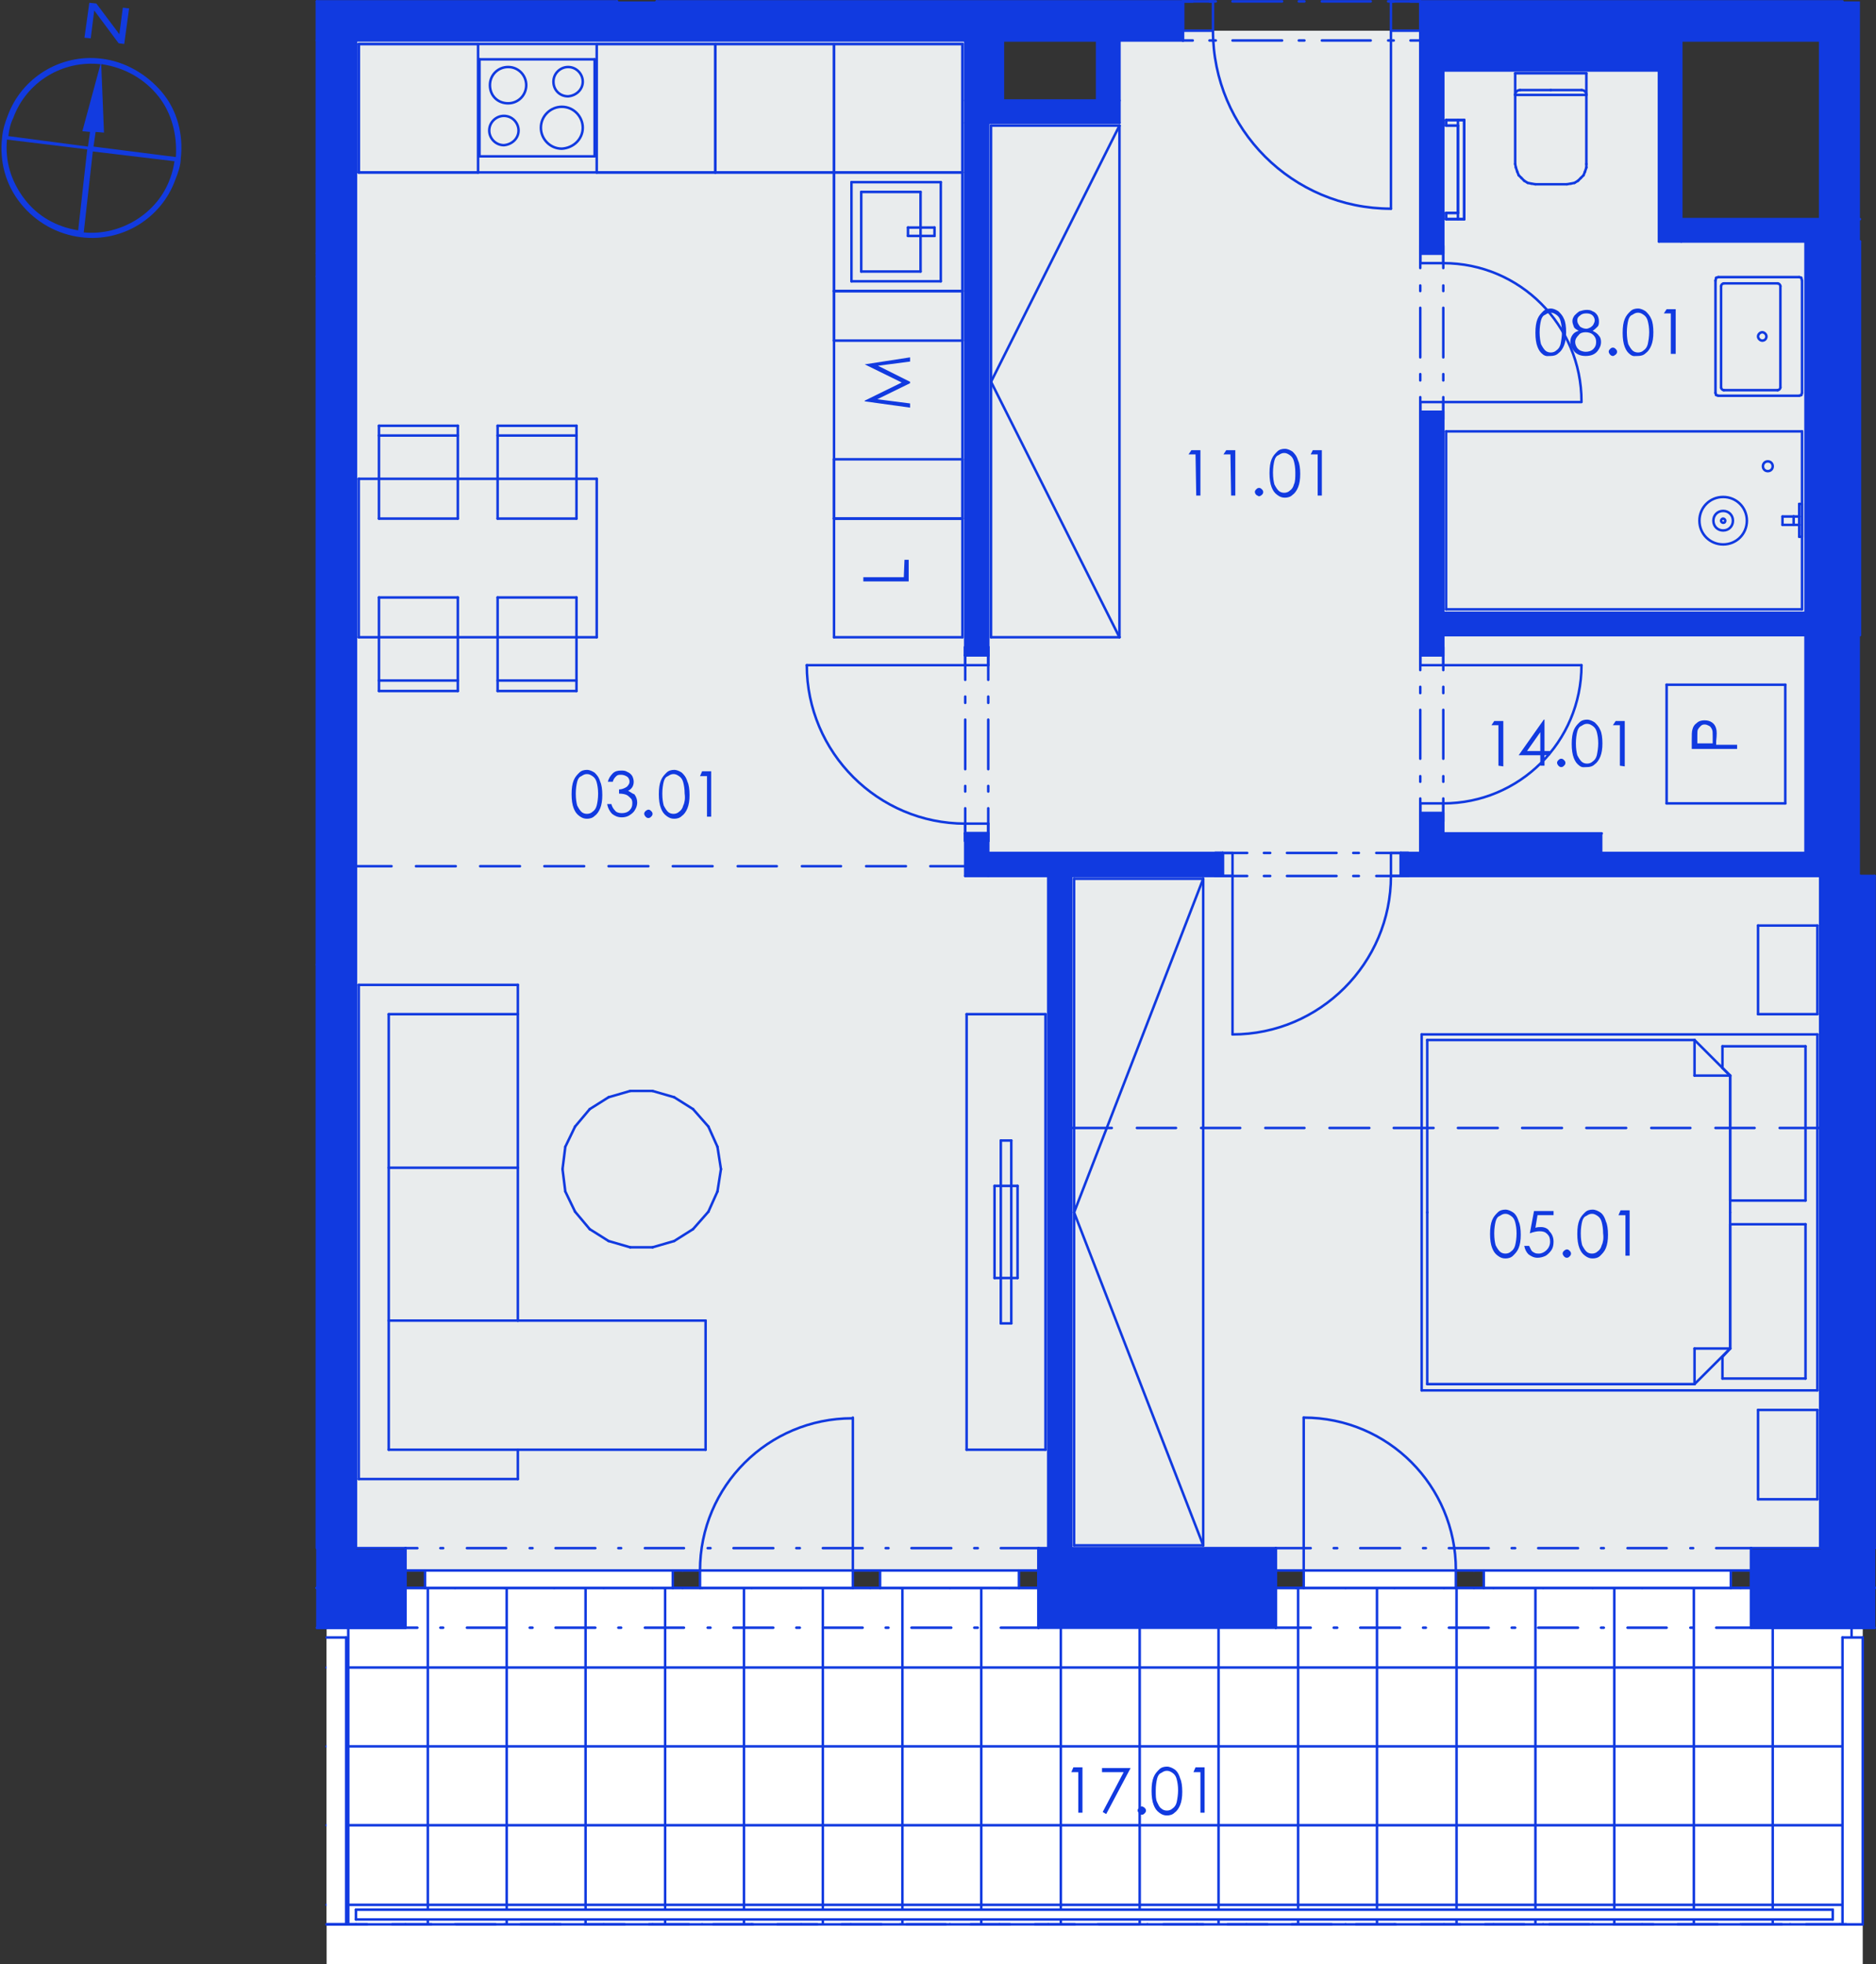 <?xml version="1.0" encoding="utf-8"?>
<!-- Generator: Adobe Illustrator 28.0.0, SVG Export Plug-In . SVG Version: 6.00 Build 0)  -->
<svg version="1.1" id="Layer_1" xmlns="http://www.w3.org/2000/svg" xmlns:xlink="http://www.w3.org/1999/xlink" x="0px" y="0px"
	 viewBox="0 0 268.8 281.4" style="enable-background:new 0 0 268.8 281.4;" xml:space="preserve">
<rect x="0" y="0" width="268.8" height="281.4" fill="#333333" stroke="none"/>
<style type="text/css">
	.st0{fill-rule:evenodd;clip-rule:evenodd;fill:#FFFFFF;}
	.st1{opacity:0.753;fill-rule:evenodd;clip-rule:evenodd;fill:#259B64;enable-background:new    ;}
	.st2{fill-rule:evenodd;clip-rule:evenodd;fill:#E9ECED;}
	.st3{fill:none;stroke:#113AE0;stroke-width:0.36;stroke-linecap:round;stroke-linejoin:round;stroke-miterlimit:10;}
	.st4{fill-rule:evenodd;clip-rule:evenodd;fill:#113AE0;}
	.st5{fill:#123BE0;}
</style>
<g>
	<polyline class="st0" points="51,221.8 51,5.8 138.3,5.8 138.3,125.5 150.2,125.5 150.2,221.8 148.8,221.8 148.8,225 58.1,225 
		58.1,221.8 51,221.8 	"/>
	<polyline class="st0" points="160.4,5.8 203.5,5.8 203.5,122.2 141.6,122.2 141.6,17.6 160.4,17.6 160.4,5.8 	"/>
	<polyline class="st0" points="153.5,125.5 260.8,125.5 260.8,221.8 250.9,221.8 250.9,225 182.8,225 182.8,221.8 153.5,221.8 
		153.5,125.5 	"/>
	<polyline class="st0" points="268.6,221.8 268.6,125.5 268.6,221.8 	"/>
	<polyline class="st0" points="206.8,10.1 237.7,10.1 237.7,34.6 258.7,34.6 258.7,87.8 206.8,87.8 206.8,10.1 	"/>
	<polyline class="st0" points="258.7,122.2 229.5,122.2 229.5,119.4 206.8,119.4 206.8,91 258.7,91 258.7,122.2 	"/>
	<polyline class="st0" points="45.4,221.8 45.4,39.6 45.4,39.6 45.4,221.8 	"/>
	<polyline class="st0" points="45.4,0.2 88.4,0.2 88.4,0.2 45.4,0.2 45.4,36.3 45.4,0.2 	"/>
	<polyline class="st0" points="263.3,0.2 94.1,0.2 260.8,0.2 263.3,0.2 	"/>
	<polyline class="st0" points="49.6,233.2 264,233.2 264,272.9 49.6,272.9 49.6,233.2 	"/>
	<polyline class="st0" points="266.9,272.9 266.9,272.9 266.9,233.2 266.9,272.9 	"/>
	<polyline class="st1" points="266.5,34.6 266.5,34.6 266.5,122.2 266.5,34.6 	"/>
	<polyline class="st1" points="268.6,221.8 268.6,125.5 268.6,221.8 	"/>
	<polyline class="st2" points="51,5.8 138.3,5.8 138.3,17.6 160.4,17.6 160.4,5.8 169.5,5.8 169.5,4.4 203.5,4.4 203.5,8.7 
		237.7,8.7 237.7,34.6 260.8,34.6 260.8,221.8 250.9,221.8 250.9,225 182.8,225 182.8,221.8 148.8,221.8 148.8,225 58.1,225 
		58.1,221.8 51,221.8 51,5.8 	"/>
	<polyline class="st1" points="45.4,0.2 45.4,0.2 45.4,221.8 45.4,0.2 	"/>
	<line class="st3" x1="268.6" y1="227.5" x2="45.4" y2="227.5"/>
	<line class="st3" x1="268.6" y1="227.5" x2="45.4" y2="227.5"/>
	<line class="st3" x1="268.6" y1="227.5" x2="45.4" y2="227.5"/>
	<line class="st3" x1="268.6" y1="227.5" x2="45.4" y2="227.5"/>
	<line class="st3" x1="268.6" y1="227.5" x2="45.4" y2="227.5"/>
	<line class="st3" x1="268.6" y1="227.5" x2="45.4" y2="227.5"/>
	<line class="st3" x1="268.6" y1="227.5" x2="45.4" y2="227.5"/>
	<polyline class="st0" points="164.4,227.5 164.4,227.5 268.6,227.5 268.6,227.5 164.4,227.5 	"/>
	<g>
		<line class="st3" x1="166.5" y1="227.5" x2="166.5" y2="227.5"/>
		<line class="st3" x1="169" y1="227.5" x2="169" y2="227.5"/>
		<line class="st3" x1="171.6" y1="227.5" x2="171.6" y2="227.5"/>
		<line class="st3" x1="174.1" y1="227.5" x2="174.1" y2="227.5"/>
		<line class="st3" x1="176.7" y1="227.5" x2="176.7" y2="227.5"/>
		<line class="st3" x1="179.2" y1="227.5" x2="179.2" y2="227.5"/>
		<line class="st3" x1="181.8" y1="227.5" x2="181.8" y2="227.5"/>
		<line class="st3" x1="184.3" y1="227.5" x2="184.3" y2="227.5"/>
		<line class="st3" x1="186.9" y1="227.5" x2="186.9" y2="227.5"/>
		<line class="st3" x1="189.4" y1="227.5" x2="189.4" y2="227.5"/>
		<line class="st3" x1="192" y1="227.5" x2="192" y2="227.5"/>
		<line class="st3" x1="194.5" y1="227.5" x2="194.5" y2="227.5"/>
		<line class="st3" x1="197.1" y1="227.5" x2="197.1" y2="227.5"/>
		<line class="st3" x1="199.6" y1="227.5" x2="199.6" y2="227.5"/>
		<line class="st3" x1="202.2" y1="227.5" x2="202.2" y2="227.5"/>
		<line class="st3" x1="204.7" y1="227.5" x2="204.7" y2="227.5"/>
		<line class="st3" x1="207.3" y1="227.5" x2="207.3" y2="227.5"/>
		<line class="st3" x1="209.8" y1="227.5" x2="209.8" y2="227.5"/>
		<line class="st3" x1="212.4" y1="227.5" x2="212.4" y2="227.5"/>
		<line class="st3" x1="214.9" y1="227.5" x2="214.9" y2="227.5"/>
		<line class="st3" x1="217.5" y1="227.5" x2="217.5" y2="227.5"/>
		<line class="st3" x1="220" y1="227.5" x2="220" y2="227.5"/>
		<line class="st3" x1="222.6" y1="227.5" x2="222.6" y2="227.5"/>
		<line class="st3" x1="225.1" y1="227.5" x2="225.1" y2="227.5"/>
		<line class="st3" x1="227.7" y1="227.5" x2="227.7" y2="227.5"/>
		<line class="st3" x1="230.2" y1="227.5" x2="230.2" y2="227.5"/>
		<line class="st3" x1="232.8" y1="227.5" x2="232.8" y2="227.5"/>
		<line class="st3" x1="235.3" y1="227.5" x2="235.3" y2="227.5"/>
		<line class="st3" x1="237.9" y1="227.5" x2="237.9" y2="227.5"/>
		<line class="st3" x1="240.4" y1="227.5" x2="240.4" y2="227.5"/>
		<line class="st3" x1="243" y1="227.5" x2="243" y2="227.5"/>
		<line class="st3" x1="245.6" y1="227.5" x2="245.6" y2="227.5"/>
		<line class="st3" x1="248.1" y1="227.5" x2="248.1" y2="227.5"/>
		<line class="st3" x1="250.7" y1="227.5" x2="250.7" y2="227.5"/>
		<line class="st3" x1="253.2" y1="227.5" x2="253.2" y2="227.5"/>
		<line class="st3" x1="255.8" y1="227.5" x2="255.8" y2="227.5"/>
		<line class="st3" x1="258.3" y1="227.5" x2="258.3" y2="227.5"/>
		<line class="st3" x1="260.9" y1="227.5" x2="260.9" y2="227.5"/>
		<line class="st3" x1="263.4" y1="227.5" x2="263.4" y2="227.5"/>
		<line class="st3" x1="266" y1="227.5" x2="266" y2="227.5"/>
		<line class="st3" x1="268.5" y1="227.5" x2="268.5" y2="227.5"/>
		<line class="st3" x1="166.5" y1="227.5" x2="166.5" y2="227.5"/>
		<line class="st3" x1="169" y1="227.5" x2="169" y2="227.5"/>
		<line class="st3" x1="171.6" y1="227.5" x2="171.6" y2="227.5"/>
		<line class="st3" x1="174.1" y1="227.5" x2="174.1" y2="227.5"/>
		<line class="st3" x1="176.7" y1="227.5" x2="176.7" y2="227.5"/>
		<line class="st3" x1="179.2" y1="227.5" x2="179.2" y2="227.5"/>
		<line class="st3" x1="181.8" y1="227.5" x2="181.8" y2="227.5"/>
		<line class="st3" x1="184.3" y1="227.5" x2="184.3" y2="227.5"/>
		<line class="st3" x1="186.9" y1="227.5" x2="186.9" y2="227.5"/>
		<line class="st3" x1="189.4" y1="227.5" x2="189.4" y2="227.5"/>
		<line class="st3" x1="192" y1="227.5" x2="192" y2="227.5"/>
		<line class="st3" x1="194.5" y1="227.5" x2="194.5" y2="227.5"/>
		<line class="st3" x1="197.1" y1="227.5" x2="197.1" y2="227.5"/>
		<line class="st3" x1="199.6" y1="227.5" x2="199.6" y2="227.5"/>
		<line class="st3" x1="202.2" y1="227.5" x2="202.2" y2="227.5"/>
		<line class="st3" x1="204.7" y1="227.5" x2="204.7" y2="227.5"/>
		<line class="st3" x1="207.3" y1="227.5" x2="207.3" y2="227.5"/>
		<line class="st3" x1="209.8" y1="227.5" x2="209.8" y2="227.5"/>
		<line class="st3" x1="212.4" y1="227.5" x2="212.4" y2="227.5"/>
		<line class="st3" x1="214.9" y1="227.5" x2="214.9" y2="227.5"/>
		<line class="st3" x1="217.5" y1="227.5" x2="217.5" y2="227.5"/>
		<line class="st3" x1="220" y1="227.5" x2="220" y2="227.5"/>
		<line class="st3" x1="222.6" y1="227.5" x2="222.6" y2="227.5"/>
		<line class="st3" x1="225.1" y1="227.5" x2="225.1" y2="227.5"/>
		<line class="st3" x1="227.7" y1="227.5" x2="227.7" y2="227.5"/>
		<line class="st3" x1="230.2" y1="227.5" x2="230.2" y2="227.5"/>
		<line class="st3" x1="232.8" y1="227.5" x2="232.8" y2="227.5"/>
		<line class="st3" x1="235.3" y1="227.5" x2="235.3" y2="227.5"/>
		<line class="st3" x1="237.9" y1="227.5" x2="237.9" y2="227.5"/>
		<line class="st3" x1="240.4" y1="227.5" x2="240.4" y2="227.5"/>
		<line class="st3" x1="243" y1="227.5" x2="243" y2="227.5"/>
		<line class="st3" x1="245.6" y1="227.5" x2="245.6" y2="227.5"/>
		<line class="st3" x1="248.1" y1="227.5" x2="248.1" y2="227.5"/>
		<line class="st3" x1="250.7" y1="227.5" x2="250.7" y2="227.5"/>
		<line class="st3" x1="253.2" y1="227.5" x2="253.2" y2="227.5"/>
		<line class="st3" x1="255.8" y1="227.5" x2="255.8" y2="227.5"/>
		<line class="st3" x1="258.3" y1="227.5" x2="258.3" y2="227.5"/>
		<line class="st3" x1="260.9" y1="227.5" x2="260.9" y2="227.5"/>
		<line class="st3" x1="263.4" y1="227.5" x2="263.4" y2="227.5"/>
		<line class="st3" x1="266" y1="227.5" x2="266" y2="227.5"/>
		<line class="st3" x1="268.5" y1="227.5" x2="268.5" y2="227.5"/>
	</g>
	<line class="st3" x1="263.6" y1="227.5" x2="263.6" y2="227.5"/>
	<line class="st3" x1="256.5" y1="227.5" x2="256.5" y2="227.5"/>
	<line class="st3" x1="249.4" y1="227.5" x2="249.4" y2="227.5"/>
	<line class="st3" x1="242.4" y1="227.5" x2="242.4" y2="227.5"/>
	<line class="st3" x1="235.3" y1="227.5" x2="235.3" y2="227.5"/>
	<line class="st3" x1="228.2" y1="227.5" x2="228.2" y2="227.5"/>
	<line class="st3" x1="221.1" y1="227.5" x2="221.1" y2="227.5"/>
	<line class="st3" x1="214" y1="227.5" x2="214" y2="227.5"/>
	<line class="st3" x1="206.9" y1="227.5" x2="206.9" y2="227.5"/>
	<line class="st3" x1="199.8" y1="227.5" x2="199.8" y2="227.5"/>
	<line class="st3" x1="192.8" y1="227.5" x2="192.8" y2="227.5"/>
	<line class="st3" x1="185.7" y1="227.5" x2="185.7" y2="227.5"/>
	<line class="st3" x1="178.6" y1="227.5" x2="178.6" y2="227.5"/>
	<line class="st3" x1="171.5" y1="227.5" x2="171.5" y2="227.5"/>
	<line class="st3" x1="164.4" y1="227.5" x2="164.4" y2="227.5"/>
	<line class="st3" x1="164.4" y1="227.5" x2="164.4" y2="227.5"/>
	<line class="st3" x1="164.4" y1="227.5" x2="164.4" y2="227.5"/>
	<line class="st3" x1="164.4" y1="227.5" x2="164.4" y2="227.5"/>
	<line class="st3" x1="164.4" y1="227.5" x2="164.4" y2="227.5"/>
	<line class="st3" x1="164.4" y1="227.5" x2="164.4" y2="227.5"/>
	<line class="st3" x1="164.4" y1="227.5" x2="164.4" y2="227.5"/>
	<line class="st3" x1="171.5" y1="227.5" x2="171.5" y2="227.5"/>
	<line class="st3" x1="178.6" y1="227.5" x2="178.6" y2="227.5"/>
	<line class="st3" x1="185.7" y1="227.5" x2="185.7" y2="227.5"/>
	<line class="st3" x1="192.8" y1="227.5" x2="192.8" y2="227.5"/>
	<line class="st3" x1="199.8" y1="227.5" x2="199.8" y2="227.5"/>
	<line class="st3" x1="206.9" y1="227.5" x2="206.9" y2="227.5"/>
	<line class="st3" x1="214" y1="227.5" x2="214" y2="227.5"/>
	<line class="st3" x1="221.1" y1="227.5" x2="221.1" y2="227.5"/>
	<line class="st3" x1="228.2" y1="227.5" x2="228.2" y2="227.5"/>
	<line class="st3" x1="235.3" y1="227.5" x2="235.3" y2="227.5"/>
	<line class="st3" x1="242.4" y1="227.5" x2="242.4" y2="227.5"/>
	<line class="st3" x1="249.4" y1="227.5" x2="249.4" y2="227.5"/>
	<line class="st3" x1="256.5" y1="227.5" x2="256.5" y2="227.5"/>
	<line class="st3" x1="263.6" y1="227.5" x2="263.6" y2="227.5"/>
	<polyline class="st0" points="45.4,233.2 45.4,227.5 268.6,227.5 268.6,233.2 266.9,233.2 266.9,275.7 46.8,275.7 46.8,233.2 
		45.4,233.2 	"/>
	<g>
		<line class="st3" x1="46.8" y1="272.9" x2="266.9" y2="272.9"/>
		<line class="st3" x1="46.8" y1="261.5" x2="266.9" y2="261.5"/>
		<line class="st3" x1="46.8" y1="250.2" x2="266.9" y2="250.2"/>
		<line class="st3" x1="46.8" y1="238.9" x2="266.9" y2="238.9"/>
		<line class="st3" x1="45.4" y1="227.5" x2="268.6" y2="227.5"/>
		<line class="st3" x1="265.3" y1="275.7" x2="265.3" y2="227.5"/>
		<line class="st3" x1="254" y1="275.7" x2="254" y2="227.5"/>
		<line class="st3" x1="242.7" y1="275.7" x2="242.7" y2="227.5"/>
		<line class="st3" x1="231.3" y1="275.7" x2="231.3" y2="227.5"/>
		<line class="st3" x1="220" y1="275.7" x2="220" y2="227.5"/>
		<line class="st3" x1="208.7" y1="275.7" x2="208.7" y2="227.5"/>
		<line class="st3" x1="197.3" y1="275.7" x2="197.3" y2="227.5"/>
		<line class="st3" x1="186" y1="275.7" x2="186" y2="227.5"/>
		<line class="st3" x1="174.6" y1="275.7" x2="174.6" y2="227.5"/>
		<line class="st3" x1="163.3" y1="275.7" x2="163.3" y2="227.5"/>
		<line class="st3" x1="152" y1="275.7" x2="152" y2="227.5"/>
		<line class="st3" x1="140.6" y1="275.7" x2="140.6" y2="227.5"/>
		<line class="st3" x1="129.3" y1="275.7" x2="129.3" y2="227.5"/>
		<line class="st3" x1="117.9" y1="275.7" x2="117.9" y2="227.5"/>
		<line class="st3" x1="106.6" y1="275.7" x2="106.6" y2="227.5"/>
		<line class="st3" x1="95.3" y1="275.7" x2="95.3" y2="227.5"/>
		<line class="st3" x1="83.9" y1="275.7" x2="83.9" y2="227.5"/>
		<line class="st3" x1="72.6" y1="275.7" x2="72.6" y2="227.5"/>
		<line class="st3" x1="61.3" y1="275.7" x2="61.3" y2="227.5"/>
		<line class="st3" x1="49.9" y1="275.7" x2="49.9" y2="227.5"/>
	</g>
	<line class="st3" x1="51" y1="275.7" x2="51" y2="275.7"/>
	<line class="st3" x1="58.1" y1="275.7" x2="58.1" y2="275.7"/>
	<line class="st3" x1="65.2" y1="275.7" x2="65.2" y2="275.7"/>
	<line class="st3" x1="72.3" y1="275.7" x2="72.3" y2="275.7"/>
	<line class="st3" x1="79.4" y1="275.7" x2="79.4" y2="275.7"/>
	<line class="st3" x1="86.5" y1="275.7" x2="86.5" y2="275.7"/>
	<line class="st3" x1="93.5" y1="275.7" x2="93.5" y2="275.7"/>
	<line class="st3" x1="100.6" y1="275.7" x2="100.6" y2="275.7"/>
	<line class="st3" x1="107.7" y1="275.7" x2="107.7" y2="275.7"/>
	<line class="st3" x1="114.8" y1="275.7" x2="114.8" y2="275.7"/>
	<line class="st3" x1="121.9" y1="275.7" x2="121.9" y2="275.7"/>
	<line class="st3" x1="129" y1="275.7" x2="129" y2="275.7"/>
	<line class="st3" x1="136.1" y1="275.7" x2="136.1" y2="275.7"/>
	<line class="st3" x1="143.2" y1="275.7" x2="143.2" y2="275.7"/>
	<line class="st3" x1="150.2" y1="275.7" x2="150.2" y2="275.7"/>
	<line class="st3" x1="157.3" y1="275.7" x2="157.3" y2="275.7"/>
	<line class="st3" x1="164.4" y1="275.7" x2="164.4" y2="275.7"/>
	<line class="st3" x1="171.5" y1="275.7" x2="171.5" y2="275.7"/>
	<line class="st3" x1="178.6" y1="275.7" x2="178.6" y2="275.7"/>
	<line class="st3" x1="185.7" y1="275.7" x2="185.7" y2="275.7"/>
	<line class="st3" x1="192.8" y1="275.7" x2="192.8" y2="275.7"/>
	<line class="st3" x1="199.8" y1="275.7" x2="199.8" y2="275.7"/>
	<line class="st3" x1="206.9" y1="275.7" x2="206.9" y2="275.7"/>
	<line class="st3" x1="214" y1="275.7" x2="214" y2="275.7"/>
	<line class="st3" x1="221.1" y1="275.7" x2="221.1" y2="275.7"/>
	<line class="st3" x1="228.2" y1="275.7" x2="228.2" y2="275.7"/>
	<line class="st3" x1="235.3" y1="275.7" x2="235.3" y2="275.7"/>
	<line class="st3" x1="242.4" y1="275.7" x2="242.4" y2="275.7"/>
	<line class="st3" x1="249.4" y1="275.7" x2="249.4" y2="275.7"/>
	<line class="st3" x1="256.5" y1="275.7" x2="256.5" y2="275.7"/>
	<line class="st3" x1="263.6" y1="275.7" x2="263.6" y2="275.7"/>
	<line class="st3" x1="263.6" y1="227.5" x2="263.6" y2="227.5"/>
	<line class="st3" x1="256.5" y1="227.5" x2="256.5" y2="227.5"/>
	<line class="st3" x1="249.4" y1="227.5" x2="249.4" y2="227.5"/>
	<line class="st3" x1="242.4" y1="227.5" x2="242.4" y2="227.5"/>
	<line class="st3" x1="235.3" y1="227.5" x2="235.3" y2="227.5"/>
	<line class="st3" x1="228.2" y1="227.5" x2="228.2" y2="227.5"/>
	<line class="st3" x1="221.1" y1="227.5" x2="221.1" y2="227.5"/>
	<line class="st3" x1="214" y1="227.5" x2="214" y2="227.5"/>
	<line class="st3" x1="206.9" y1="227.5" x2="206.9" y2="227.5"/>
	<line class="st3" x1="199.8" y1="227.5" x2="199.8" y2="227.5"/>
	<line class="st3" x1="192.8" y1="227.5" x2="192.8" y2="227.5"/>
	<line class="st3" x1="185.7" y1="227.5" x2="185.7" y2="227.5"/>
	<line class="st3" x1="178.6" y1="227.5" x2="178.6" y2="227.5"/>
	<line class="st3" x1="171.5" y1="227.5" x2="171.5" y2="227.5"/>
	<line class="st3" x1="164.4" y1="227.5" x2="164.4" y2="227.5"/>
	<line class="st3" x1="157.3" y1="227.5" x2="157.3" y2="227.5"/>
	<line class="st3" x1="150.2" y1="227.5" x2="150.2" y2="227.5"/>
	<line class="st3" x1="143.2" y1="227.5" x2="143.2" y2="227.5"/>
	<line class="st3" x1="136.1" y1="227.5" x2="136.1" y2="227.5"/>
	<line class="st3" x1="129" y1="227.5" x2="129" y2="227.5"/>
	<line class="st3" x1="121.9" y1="227.5" x2="121.9" y2="227.5"/>
	<line class="st3" x1="114.8" y1="227.5" x2="114.8" y2="227.5"/>
	<line class="st3" x1="107.7" y1="227.5" x2="107.7" y2="227.5"/>
	<line class="st3" x1="100.6" y1="227.5" x2="100.6" y2="227.5"/>
	<line class="st3" x1="93.5" y1="227.5" x2="93.5" y2="227.5"/>
	<line class="st3" x1="86.5" y1="227.5" x2="86.5" y2="227.5"/>
	<line class="st3" x1="79.4" y1="227.5" x2="79.4" y2="227.5"/>
	<line class="st3" x1="72.3" y1="227.5" x2="72.3" y2="227.5"/>
	<line class="st3" x1="65.2" y1="227.5" x2="65.2" y2="227.5"/>
	<line class="st3" x1="58.1" y1="227.5" x2="58.1" y2="227.5"/>
	<line class="st3" x1="51" y1="227.5" x2="51" y2="227.5"/>
	<line class="st3" x1="45.4" y1="227.5" x2="58.1" y2="227.5"/>
	<line class="st3" x1="250.9" y1="227.5" x2="268.6" y2="227.5"/>
	<line class="st3" x1="148.8" y1="227.5" x2="182.8" y2="227.5"/>
	<line class="st3" x1="58.1" y1="225" x2="58.1" y2="221.8"/>
	<line class="st3" x1="58.1" y1="233.2" x2="58.1" y2="227.5"/>
	<line class="st3" x1="58.1" y1="227.5" x2="58.1" y2="225"/>
	<line class="st3" x1="148.8" y1="225" x2="148.8" y2="221.8"/>
	<line class="st3" x1="148.8" y1="233.2" x2="148.8" y2="227.5"/>
	<line class="st3" x1="148.8" y1="227.5" x2="148.8" y2="225"/>
	<line class="st3" x1="250.9" y1="225" x2="250.9" y2="221.8"/>
	<line class="st3" x1="250.9" y1="233.2" x2="250.9" y2="227.5"/>
	<line class="st3" x1="250.9" y1="227.5" x2="250.9" y2="225"/>
	<line class="st3" x1="182.8" y1="225" x2="182.8" y2="221.8"/>
	<line class="st3" x1="182.8" y1="233.2" x2="182.8" y2="227.5"/>
	<line class="st3" x1="182.8" y1="227.5" x2="182.8" y2="225"/>
	<line class="st3" x1="268.6" y1="221.8" x2="266.5" y2="221.8"/>
	<line class="st3" x1="260.8" y1="221.8" x2="250.9" y2="221.8"/>
	<line class="st3" x1="182.8" y1="221.8" x2="148.8" y2="221.8"/>
	<line class="st3" x1="58.1" y1="221.8" x2="51" y2="221.8"/>
	<line class="st3" x1="45.4" y1="233.2" x2="46.8" y2="233.2"/>
	<line class="st3" x1="46.8" y1="233.2" x2="58.1" y2="233.2"/>
	<line class="st3" x1="148.8" y1="233.2" x2="182.8" y2="233.2"/>
	<line class="st3" x1="250.9" y1="233.2" x2="266.9" y2="233.2"/>
	<line class="st3" x1="266.9" y1="233.2" x2="268.6" y2="233.2"/>
	<line class="st3" x1="148.8" y1="233.2" x2="143.4" y2="233.2"/>
	<line class="st3" x1="140.1" y1="233.2" x2="139.6" y2="233.2"/>
	<line class="st3" x1="136.3" y1="233.2" x2="130.6" y2="233.2"/>
	<line class="st3" x1="127.3" y1="233.2" x2="126.9" y2="233.2"/>
	<line class="st3" x1="123.6" y1="233.2" x2="117.9" y2="233.2"/>
	<line class="st3" x1="114.6" y1="233.2" x2="114.1" y2="233.2"/>
	<line class="st3" x1="110.8" y1="233.2" x2="105.1" y2="233.2"/>
	<line class="st3" x1="101.8" y1="233.2" x2="101.4" y2="233.2"/>
	<line class="st3" x1="98" y1="233.2" x2="92.4" y2="233.2"/>
	<line class="st3" x1="89" y1="233.2" x2="88.6" y2="233.2"/>
	<line class="st3" x1="85.3" y1="233.2" x2="79.6" y2="233.2"/>
	<line class="st3" x1="76.3" y1="233.2" x2="75.9" y2="233.2"/>
	<line class="st3" x1="72.5" y1="233.2" x2="66.9" y2="233.2"/>
	<line class="st3" x1="63.5" y1="233.2" x2="63.1" y2="233.2"/>
	<line class="st3" x1="59.8" y1="233.2" x2="58.1" y2="233.2"/>
	<line class="st3" x1="148.8" y1="221.8" x2="143.4" y2="221.8"/>
	<line class="st3" x1="140.1" y1="221.8" x2="139.6" y2="221.8"/>
	<line class="st3" x1="136.3" y1="221.8" x2="130.6" y2="221.8"/>
	<line class="st3" x1="127.3" y1="221.8" x2="126.9" y2="221.8"/>
	<line class="st3" x1="123.6" y1="221.8" x2="117.9" y2="221.8"/>
	<line class="st3" x1="114.6" y1="221.8" x2="114.1" y2="221.8"/>
	<line class="st3" x1="110.8" y1="221.8" x2="105.1" y2="221.8"/>
	<line class="st3" x1="101.8" y1="221.8" x2="101.4" y2="221.8"/>
	<line class="st3" x1="98" y1="221.8" x2="92.4" y2="221.8"/>
	<line class="st3" x1="89" y1="221.8" x2="88.6" y2="221.8"/>
	<line class="st3" x1="85.3" y1="221.8" x2="79.6" y2="221.8"/>
	<line class="st3" x1="76.3" y1="221.8" x2="75.9" y2="221.8"/>
	<line class="st3" x1="72.5" y1="221.8" x2="66.9" y2="221.8"/>
	<line class="st3" x1="63.5" y1="221.8" x2="63.1" y2="221.8"/>
	<line class="st3" x1="59.8" y1="221.8" x2="58.1" y2="221.8"/>
	<polyline class="st0" points="146,225 126.1,225 126.1,227.5 146,227.5 146,225 	"/>
	<polyline class="st0" points="122.2,225 100.3,225 100.3,227.5 122.2,227.5 122.2,225 	"/>
	<polyline class="st0" points="96.4,225 60.9,225 60.9,227.5 96.4,227.5 96.4,225 	"/>
	<line class="st3" x1="148.8" y1="225" x2="146" y2="225"/>
	<line class="st3" x1="146" y1="225" x2="146" y2="227.5"/>
	<line class="st3" x1="146" y1="227.5" x2="148.8" y2="227.5"/>
	<line class="st3" x1="124.7" y1="227.5" x2="126.1" y2="227.5"/>
	<line class="st3" x1="126.1" y1="227.5" x2="126.1" y2="225"/>
	<line class="st3" x1="126.1" y1="225" x2="124.7" y2="225"/>
	<line class="st3" x1="146" y1="225" x2="126.1" y2="225"/>
	<line class="st3" x1="126.1" y1="227.5" x2="146" y2="227.5"/>
	<line class="st3" x1="124.7" y1="225" x2="122.2" y2="225"/>
	<line class="st3" x1="122.2" y1="225" x2="122.2" y2="227.5"/>
	<line class="st3" x1="122.2" y1="227.5" x2="124.7" y2="227.5"/>
	<line class="st3" x1="97.8" y1="227.5" x2="100.3" y2="227.5"/>
	<line class="st3" x1="100.3" y1="227.5" x2="100.3" y2="225"/>
	<line class="st3" x1="100.3" y1="225" x2="97.8" y2="225"/>
	<line class="st3" x1="122.2" y1="225" x2="100.3" y2="225"/>
	<line class="st3" x1="100.3" y1="227.5" x2="122.2" y2="227.5"/>
	<line class="st3" x1="122.2" y1="225" x2="122.2" y2="203.1"/>
	<line class="st3" x1="97.8" y1="225" x2="96.4" y2="225"/>
	<line class="st3" x1="96.4" y1="225" x2="96.4" y2="227.5"/>
	<line class="st3" x1="96.4" y1="227.5" x2="97.8" y2="227.5"/>
	<line class="st3" x1="58.1" y1="227.5" x2="60.9" y2="227.5"/>
	<line class="st3" x1="60.9" y1="227.5" x2="60.9" y2="225"/>
	<line class="st3" x1="60.9" y1="225" x2="58.1" y2="225"/>
	<line class="st3" x1="96.4" y1="225" x2="60.9" y2="225"/>
	<line class="st3" x1="60.9" y1="227.5" x2="96.4" y2="227.5"/>
	<g>
		<path class="st3" d="M100.3,225c0-12.1,9.8-21.8,21.8-21.8"/>
	</g>
	<line class="st3" x1="148.8" y1="227.5" x2="148.8" y2="225"/>
	<line class="st3" x1="148.8" y1="227.5" x2="148.8" y2="225"/>
	<line class="st3" x1="148.8" y1="233.2" x2="148.8" y2="227.5"/>
	<line class="st3" x1="148.8" y1="225" x2="148.8" y2="221.8"/>
	<line class="st3" x1="58.1" y1="227.5" x2="58.1" y2="225"/>
	<line class="st3" x1="58.1" y1="227.5" x2="58.1" y2="225"/>
	<line class="st3" x1="58.1" y1="233.2" x2="58.1" y2="227.5"/>
	<line class="st3" x1="58.1" y1="225" x2="58.1" y2="221.8"/>
	<line class="st3" x1="182.8" y1="233.2" x2="187.8" y2="233.2"/>
	<line class="st3" x1="191.1" y1="233.2" x2="191.6" y2="233.2"/>
	<line class="st3" x1="194.9" y1="233.2" x2="200.6" y2="233.2"/>
	<line class="st3" x1="203.9" y1="233.2" x2="204.3" y2="233.2"/>
	<line class="st3" x1="207.6" y1="233.2" x2="213.3" y2="233.2"/>
	<line class="st3" x1="216.6" y1="233.2" x2="217.1" y2="233.2"/>
	<line class="st3" x1="220.4" y1="233.2" x2="226.1" y2="233.2"/>
	<line class="st3" x1="229.4" y1="233.2" x2="229.8" y2="233.2"/>
	<line class="st3" x1="233.2" y1="233.2" x2="238.8" y2="233.2"/>
	<line class="st3" x1="242.2" y1="233.2" x2="242.6" y2="233.2"/>
	<line class="st3" x1="245.9" y1="233.2" x2="250.9" y2="233.2"/>
	<line class="st3" x1="182.8" y1="221.8" x2="187.8" y2="221.8"/>
	<line class="st3" x1="191.1" y1="221.8" x2="191.6" y2="221.8"/>
	<line class="st3" x1="194.9" y1="221.8" x2="200.6" y2="221.8"/>
	<line class="st3" x1="203.9" y1="221.8" x2="204.3" y2="221.8"/>
	<line class="st3" x1="207.6" y1="221.8" x2="213.3" y2="221.8"/>
	<line class="st3" x1="216.6" y1="221.8" x2="217.1" y2="221.8"/>
	<line class="st3" x1="220.4" y1="221.8" x2="226.1" y2="221.8"/>
	<line class="st3" x1="229.4" y1="221.8" x2="229.8" y2="221.8"/>
	<line class="st3" x1="233.2" y1="221.8" x2="238.8" y2="221.8"/>
	<line class="st3" x1="242.2" y1="221.8" x2="242.6" y2="221.8"/>
	<line class="st3" x1="245.9" y1="221.8" x2="250.9" y2="221.8"/>
	<polyline class="st0" points="186.8,225 186.8,227.5 208.6,227.5 208.6,225 186.8,225 	"/>
	<polyline class="st0" points="212.6,225 212.6,227.5 248,227.5 248,225 212.6,225 	"/>
	<line class="st3" x1="182.8" y1="225" x2="186.8" y2="225"/>
	<line class="st3" x1="186.8" y1="225" x2="186.8" y2="227.5"/>
	<line class="st3" x1="186.8" y1="227.5" x2="182.8" y2="227.5"/>
	<line class="st3" x1="211.2" y1="227.5" x2="208.6" y2="227.5"/>
	<line class="st3" x1="208.6" y1="227.5" x2="208.6" y2="225"/>
	<line class="st3" x1="208.6" y1="225" x2="211.2" y2="225"/>
	<line class="st3" x1="186.8" y1="225" x2="208.6" y2="225"/>
	<line class="st3" x1="208.6" y1="227.5" x2="186.8" y2="227.5"/>
	<line class="st3" x1="186.8" y1="225" x2="186.8" y2="203.1"/>
	<line class="st3" x1="211.2" y1="225" x2="212.6" y2="225"/>
	<line class="st3" x1="212.6" y1="225" x2="212.6" y2="227.5"/>
	<line class="st3" x1="212.6" y1="227.5" x2="211.2" y2="227.5"/>
	<line class="st3" x1="250.9" y1="227.5" x2="248" y2="227.5"/>
	<line class="st3" x1="248" y1="227.5" x2="248" y2="225"/>
	<line class="st3" x1="248" y1="225" x2="250.9" y2="225"/>
	<line class="st3" x1="212.6" y1="225" x2="248" y2="225"/>
	<line class="st3" x1="248" y1="227.5" x2="212.6" y2="227.5"/>
	<g>
		<path class="st3" d="M186.8,203.1c12.1,0,21.8,9.8,21.8,21.8"/>
	</g>
	<line class="st3" x1="182.8" y1="227.5" x2="182.8" y2="225"/>
	<line class="st3" x1="182.8" y1="227.5" x2="182.8" y2="225"/>
	<line class="st3" x1="182.8" y1="233.2" x2="182.8" y2="227.5"/>
	<line class="st3" x1="182.8" y1="225" x2="182.8" y2="221.8"/>
	<line class="st3" x1="250.9" y1="227.5" x2="250.9" y2="225"/>
	<line class="st3" x1="250.9" y1="227.5" x2="250.9" y2="225"/>
	<line class="st3" x1="250.9" y1="233.2" x2="250.9" y2="227.5"/>
	<line class="st3" x1="250.9" y1="225" x2="250.9" y2="221.8"/>
	<line class="st3" x1="88.4" y1="0.2" x2="88.4" y2="0.2"/>
	<line class="st3" x1="94.1" y1="0.2" x2="94.1" y2="0.2"/>
	<line class="st3" x1="45.4" y1="0.2" x2="45.4" y2="5.8"/>
	<line class="st3" x1="203.5" y1="4.4" x2="203.5" y2="5.8"/>
	<line class="st3" x1="203.5" y1="0.2" x2="203.5" y2="4.4"/>
	<line class="st3" x1="169.5" y1="4.4" x2="169.5" y2="5.8"/>
	<line class="st3" x1="169.5" y1="0.2" x2="169.5" y2="4.4"/>
	<line class="st3" x1="51" y1="5.8" x2="169.5" y2="5.8"/>
	<line class="st3" x1="203.5" y1="5.8" x2="260.8" y2="5.8"/>
	<line class="st3" x1="264" y1="0.2" x2="203.5" y2="0.2"/>
	<line class="st3" x1="169.5" y1="0.2" x2="94.1" y2="0.2"/>
	<line class="st3" x1="88.4" y1="0.2" x2="45.4" y2="0.2"/>
	<line class="st3" x1="169.5" y1="0.2" x2="170.9" y2="0.2"/>
	<line class="st3" x1="173.3" y1="0.2" x2="174.2" y2="0.2"/>
	<line class="st3" x1="176.6" y1="0.2" x2="183.7" y2="0.2"/>
	<line class="st3" x1="186.1" y1="0.2" x2="186.9" y2="0.2"/>
	<line class="st3" x1="189.4" y1="0.2" x2="196.4" y2="0.2"/>
	<line class="st3" x1="198.9" y1="0.2" x2="199.7" y2="0.2"/>
	<line class="st3" x1="202.1" y1="0.2" x2="203.5" y2="0.2"/>
	<line class="st3" x1="169.5" y1="5.8" x2="170.9" y2="5.8"/>
	<line class="st3" x1="173.3" y1="5.8" x2="174.2" y2="5.8"/>
	<line class="st3" x1="176.6" y1="5.8" x2="183.7" y2="5.8"/>
	<line class="st3" x1="186.1" y1="5.8" x2="186.9" y2="5.8"/>
	<line class="st3" x1="189.4" y1="5.8" x2="196.4" y2="5.8"/>
	<line class="st3" x1="198.9" y1="5.8" x2="199.7" y2="5.8"/>
	<line class="st3" x1="202.1" y1="5.8" x2="203.5" y2="5.8"/>
	<g>
		<path class="st3" d="M199.3,29.9c-14.1,0-25.5-11.4-25.5-25.5"/>
	</g>
	<line class="st3" x1="169.5" y1="0.2" x2="173.8" y2="0.2"/>
	<line class="st3" x1="173.8" y1="0.2" x2="173.8" y2="4.4"/>
	<line class="st3" x1="173.8" y1="4.4" x2="169.5" y2="4.4"/>
	<line class="st3" x1="169.5" y1="4.4" x2="169.5" y2="0.2"/>
	<line class="st3" x1="203.5" y1="4.4" x2="199.3" y2="4.4"/>
	<line class="st3" x1="199.3" y1="4.4" x2="199.3" y2="0.2"/>
	<line class="st3" x1="199.3" y1="0.2" x2="203.5" y2="0.2"/>
	<line class="st3" x1="203.5" y1="0.2" x2="203.5" y2="4.4"/>
	<line class="st3" x1="199.3" y1="4.4" x2="199.3" y2="29.9"/>
	<line class="st3" x1="169.5" y1="0.2" x2="169.5" y2="4.4"/>
	<line class="st3" x1="169.5" y1="0.2" x2="169.5" y2="4.4"/>
	<line class="st3" x1="169.5" y1="4.4" x2="169.5" y2="5.8"/>
	<line class="st3" x1="203.5" y1="0.2" x2="203.5" y2="4.4"/>
	<line class="st3" x1="203.5" y1="0.2" x2="203.5" y2="4.4"/>
	<line class="st3" x1="203.5" y1="4.4" x2="203.5" y2="5.8"/>
	<polyline class="st0" points="46.8,281.4 46.8,275.7 266.9,275.7 266.9,281.4 264,281.4 49.6,281.4 46.8,281.4 	"/>
	<line class="st3" x1="266.9" y1="275.7" x2="46.8" y2="275.7"/>
	<line class="st3" x1="51" y1="221.8" x2="51" y2="5.8"/>
	<line class="st3" x1="45.4" y1="5.8" x2="45.4" y2="221.8"/>
	<line class="st3" x1="266.5" y1="221.8" x2="266.5" y2="125.5"/>
	<line class="st3" x1="260.8" y1="5.8" x2="260.8" y2="221.8"/>
	<polyline class="st0" points="46.8,234.6 49.6,234.6 49.6,275.7 46.8,275.7 46.8,234.6 	"/>
	<line class="st3" x1="49.6" y1="275.7" x2="46.8" y2="275.7"/>
	<line class="st3" x1="49.6" y1="275.7" x2="49.6" y2="234.6"/>
	<line class="st3" x1="49.6" y1="234.6" x2="46.8" y2="234.6"/>
	<polyline class="st0" points="266.9,275.7 264,275.7 264,234.6 266.9,234.6 266.9,275.7 	"/>
	<line class="st3" x1="264" y1="234.6" x2="264" y2="275.7"/>
	<line class="st3" x1="266.9" y1="275.7" x2="264" y2="275.7"/>
	<line class="st3" x1="266.9" y1="275.7" x2="266.9" y2="234.6"/>
	<line class="st3" x1="266.9" y1="234.6" x2="264" y2="234.6"/>
	<line class="st3" x1="45.4" y1="39.6" x2="45.4" y2="39.6"/>
	<line class="st3" x1="45.4" y1="36.3" x2="45.4" y2="36.3"/>
	<line class="st3" x1="143.7" y1="14.4" x2="143.7" y2="5.8"/>
	<line class="st3" x1="138.3" y1="5.8" x2="138.3" y2="14.4"/>
	<line class="st3" x1="150.2" y1="125.5" x2="150.2" y2="221.8"/>
	<line class="st3" x1="153.5" y1="221.8" x2="153.5" y2="125.5"/>
	<line class="st3" x1="206.8" y1="122.2" x2="229.5" y2="122.2"/>
	<line class="st3" x1="229.5" y1="119.4" x2="206.8" y2="119.4"/>
	<line class="st3" x1="266.5" y1="125.5" x2="266.5" y2="221.8"/>
	<line class="st3" x1="268.6" y1="221.8" x2="268.6" y2="125.5"/>
	<polyline class="st0" points="51,273.6 51,275 262.6,275 262.6,273.6 51,273.6 	"/>
	<line class="st3" x1="51" y1="273.6" x2="51" y2="275"/>
	<line class="st3" x1="51" y1="275" x2="262.6" y2="275"/>
	<line class="st3" x1="262.6" y1="275" x2="262.6" y2="273.6"/>
	<line class="st3" x1="262.6" y1="273.6" x2="51" y2="273.6"/>
	<line class="st3" x1="122" y1="40.3" x2="122" y2="26.1"/>
	<line class="st3" x1="122" y1="26.1" x2="134.8" y2="26.1"/>
	<line class="st3" x1="134.8" y1="26.1" x2="134.8" y2="40.3"/>
	<line class="st3" x1="134.8" y1="40.3" x2="122" y2="40.3"/>
	<line class="st3" x1="119.5" y1="41.7" x2="119.5" y2="24.7"/>
	<line class="st3" x1="119.5" y1="24.7" x2="137.9" y2="24.7"/>
	<line class="st3" x1="137.9" y1="24.7" x2="137.9" y2="41.7"/>
	<line class="st3" x1="137.9" y1="41.7" x2="119.5" y2="41.7"/>
	<line class="st3" x1="119.5" y1="41.7" x2="119.5" y2="24.7"/>
	<line class="st3" x1="137.9" y1="24.7" x2="137.9" y2="41.7"/>
	<line class="st3" x1="123.4" y1="38.9" x2="123.4" y2="27.5"/>
	<line class="st3" x1="123.4" y1="27.5" x2="131.9" y2="27.5"/>
	<line class="st3" x1="131.9" y1="27.5" x2="131.9" y2="38.9"/>
	<line class="st3" x1="131.9" y1="38.9" x2="123.4" y2="38.9"/>
	<line class="st3" x1="130.1" y1="33.8" x2="130.1" y2="32.6"/>
	<line class="st3" x1="130.1" y1="32.6" x2="133.9" y2="32.6"/>
	<line class="st3" x1="133.9" y1="32.6" x2="133.9" y2="33.8"/>
	<line class="st3" x1="133.9" y1="33.8" x2="130.1" y2="33.8"/>
	<line class="st3" x1="85.2" y1="22.4" x2="68.7" y2="22.4"/>
	<line class="st3" x1="68.7" y1="22.4" x2="68.7" y2="8.5"/>
	<line class="st3" x1="68.7" y1="8.5" x2="85.2" y2="8.5"/>
	<line class="st3" x1="85.2" y1="8.5" x2="85.2" y2="22.4"/>
	<g>
		<path class="st3" d="M83.5,11.7c0-1.1-0.9-2.1-2.1-2.1c-1.1,0-2.1,0.9-2.1,2.1s0.9,2.1,2.1,2.1C82.6,13.7,83.5,12.8,83.5,11.7"/>
	</g>
	<g>
		<path class="st3" d="M83.5,18.3c0-1.6-1.3-3-3-3c-1.6,0-3,1.3-3,3c0,1.6,1.3,3,3,3C82.2,21.2,83.5,19.9,83.5,18.3"/>
	</g>
	<g>
		<path class="st3" d="M75.4,12.2c0-1.4-1.1-2.6-2.6-2.6c-1.4,0-2.6,1.1-2.6,2.6s1.1,2.6,2.6,2.6C74.3,14.8,75.4,13.6,75.4,12.2"/>
	</g>
	<g>
		<path class="st3" d="M74.3,18.7c0-1.1-0.9-2.1-2.1-2.1c-1.1,0-2.1,0.9-2.1,2.1c0,1.1,0.9,2.1,2.1,2.1
			C73.4,20.7,74.3,19.8,74.3,18.7"/>
	</g>
	<line class="st3" x1="85.5" y1="24.7" x2="68.5" y2="24.7"/>
	<line class="st3" x1="85.5" y1="6.3" x2="68.5" y2="6.3"/>
	<line class="st3" x1="119.5" y1="65.8" x2="119.5" y2="48.8"/>
	<line class="st3" x1="137.9" y1="65.8" x2="137.9" y2="48.8"/>
	<line class="st3" x1="119.5" y1="65.8" x2="119.5" y2="74.3"/>
	<line class="st3" x1="119.5" y1="74.3" x2="137.9" y2="74.3"/>
	<line class="st3" x1="137.9" y1="74.3" x2="137.9" y2="65.8"/>
	<line class="st3" x1="137.9" y1="65.8" x2="119.5" y2="65.8"/>
	<line class="st3" x1="119.5" y1="65.8" x2="119.5" y2="74.3"/>
	<line class="st3" x1="137.9" y1="74.3" x2="137.9" y2="65.8"/>
	<line class="st3" x1="102.5" y1="24.7" x2="119.5" y2="24.7"/>
	<line class="st3" x1="119.5" y1="24.7" x2="119.5" y2="6.3"/>
	<line class="st3" x1="119.5" y1="6.3" x2="102.5" y2="6.3"/>
	<line class="st3" x1="102.5" y1="6.3" x2="102.5" y2="24.7"/>
	<line class="st3" x1="102.5" y1="24.7" x2="119.5" y2="24.7"/>
	<line class="st3" x1="119.5" y1="6.3" x2="102.5" y2="6.3"/>
	<line class="st3" x1="85.5" y1="24.7" x2="102.5" y2="24.7"/>
	<line class="st3" x1="102.5" y1="24.7" x2="102.5" y2="6.3"/>
	<line class="st3" x1="102.5" y1="6.3" x2="85.5" y2="6.3"/>
	<line class="st3" x1="85.5" y1="6.3" x2="85.5" y2="24.7"/>
	<line class="st3" x1="85.5" y1="24.7" x2="102.5" y2="24.7"/>
	<line class="st3" x1="102.5" y1="6.3" x2="85.5" y2="6.3"/>
	<line class="st3" x1="119.5" y1="91.3" x2="119.5" y2="74.3"/>
	<line class="st3" x1="119.5" y1="74.3" x2="137.9" y2="74.3"/>
	<line class="st3" x1="137.9" y1="74.3" x2="137.9" y2="91.3"/>
	<line class="st3" x1="137.9" y1="91.3" x2="119.5" y2="91.3"/>
	<line class="st3" x1="68.5" y1="24.7" x2="51.4" y2="24.7"/>
	<line class="st3" x1="51.4" y1="24.7" x2="51.4" y2="6.3"/>
	<line class="st3" x1="51.4" y1="6.3" x2="68.5" y2="6.3"/>
	<line class="st3" x1="68.5" y1="6.3" x2="68.5" y2="24.7"/>
	<line class="st3" x1="68.5" y1="24.7" x2="51.4" y2="24.7"/>
	<line class="st3" x1="51.4" y1="24.7" x2="51.4" y2="6.3"/>
	<line class="st3" x1="51.4" y1="6.3" x2="68.5" y2="6.3"/>
	<line class="st3" x1="137.9" y1="24.7" x2="137.9" y2="6.3"/>
	<line class="st3" x1="137.9" y1="6.3" x2="119.5" y2="6.3"/>
	<line class="st3" x1="119.5" y1="6.3" x2="119.5" y2="24.7"/>
	<line class="st3" x1="119.5" y1="24.7" x2="137.9" y2="24.7"/>
	<line class="st3" x1="137.9" y1="24.7" x2="137.9" y2="6.3"/>
	<line class="st3" x1="137.9" y1="6.3" x2="119.5" y2="6.3"/>
	<line class="st3" x1="119.5" y1="41.7" x2="119.5" y2="48.8"/>
	<line class="st3" x1="119.5" y1="48.8" x2="137.9" y2="48.8"/>
	<line class="st3" x1="137.9" y1="48.8" x2="137.9" y2="41.7"/>
	<line class="st3" x1="137.9" y1="41.7" x2="119.5" y2="41.7"/>
	<line class="st3" x1="119.5" y1="41.7" x2="119.5" y2="48.8"/>
	<line class="st3" x1="137.9" y1="48.8" x2="137.9" y2="41.7"/>
	<line class="st3" x1="258.2" y1="61.8" x2="207.2" y2="61.8"/>
	<line class="st3" x1="207.2" y1="61.8" x2="207.2" y2="87.3"/>
	<line class="st3" x1="207.2" y1="87.3" x2="258.2" y2="87.3"/>
	<line class="st3" x1="258.2" y1="87.3" x2="258.2" y2="61.8"/>
	<g>
		<path class="st3" d="M254,66.8c0-0.4-0.3-0.7-0.7-0.7s-0.7,0.3-0.7,0.7c0,0.4,0.3,0.7,0.7,0.7S254,67.2,254,66.8"/>
	</g>
	<line class="st3" x1="258.2" y1="72.2" x2="257.8" y2="72.2"/>
	<line class="st3" x1="257.8" y1="72.2" x2="257.8" y2="74"/>
	<line class="st3" x1="257.8" y1="74" x2="257" y2="74"/>
	<line class="st3" x1="257" y1="74" x2="257" y2="74"/>
	<line class="st3" x1="257" y1="74" x2="255.4" y2="74"/>
	<line class="st3" x1="255.4" y1="74" x2="255.4" y2="75.2"/>
	<line class="st3" x1="255.4" y1="75.2" x2="257" y2="75.2"/>
	<line class="st3" x1="257" y1="75.2" x2="257" y2="75.2"/>
	<line class="st3" x1="257" y1="75.2" x2="257.8" y2="75.2"/>
	<line class="st3" x1="257.8" y1="75.2" x2="257.8" y2="76.9"/>
	<line class="st3" x1="257.8" y1="76.9" x2="258.2" y2="76.9"/>
	<line class="st3" x1="258.2" y1="76.9" x2="258.2" y2="72.2"/>
	<line class="st3" x1="257.8" y1="74" x2="257.8" y2="75.2"/>
	<line class="st3" x1="257" y1="74" x2="257" y2="75.2"/>
	<g>
		<path class="st3" d="M250.3,74.6c0-1.9-1.5-3.4-3.4-3.4s-3.4,1.5-3.4,3.4s1.5,3.4,3.4,3.4S250.3,76.5,250.3,74.6"/>
	</g>
	<g>
		<path class="st3" d="M248.3,74.6c0-0.8-0.6-1.4-1.4-1.4s-1.4,0.6-1.4,1.4s0.6,1.4,1.4,1.4S248.3,75.4,248.3,74.6"/>
	</g>
	<g>
		<path class="st3" d="M247.2,74.6c0-0.2-0.2-0.3-0.3-0.3c-0.2,0-0.3,0.2-0.3,0.3c0,0.2,0.2,0.3,0.3,0.3
			C247.1,74.9,247.2,74.8,247.2,74.6"/>
	</g>
	<line class="st3" x1="46.9" y1="275.7" x2="52.6" y2="275.7"/>
	<line class="st3" x1="56.2" y1="275.7" x2="61.8" y2="275.7"/>
	<line class="st3" x1="65.4" y1="275.7" x2="71" y2="275.7"/>
	<line class="st3" x1="74.6" y1="275.7" x2="80.3" y2="275.7"/>
	<line class="st3" x1="83.8" y1="275.7" x2="89.5" y2="275.7"/>
	<line class="st3" x1="93" y1="275.7" x2="98.7" y2="275.7"/>
	<line class="st3" x1="102.2" y1="275.7" x2="107.9" y2="275.7"/>
	<line class="st3" x1="111.4" y1="275.7" x2="117.1" y2="275.7"/>
	<line class="st3" x1="120.6" y1="275.7" x2="126.3" y2="275.7"/>
	<line class="st3" x1="129.9" y1="275.7" x2="135.5" y2="275.7"/>
	<line class="st3" x1="139.1" y1="275.7" x2="144.7" y2="275.7"/>
	<line class="st3" x1="148.3" y1="275.7" x2="154" y2="275.7"/>
	<line class="st3" x1="157.5" y1="275.7" x2="163.2" y2="275.7"/>
	<line class="st3" x1="166.7" y1="275.7" x2="172.4" y2="275.7"/>
	<line class="st3" x1="175.9" y1="275.7" x2="181.6" y2="275.7"/>
	<line class="st3" x1="185.1" y1="275.7" x2="190.8" y2="275.7"/>
	<line class="st3" x1="194.3" y1="275.7" x2="200" y2="275.7"/>
	<line class="st3" x1="203.6" y1="275.7" x2="209.2" y2="275.7"/>
	<line class="st3" x1="212.8" y1="275.7" x2="218.4" y2="275.7"/>
	<line class="st3" x1="222" y1="275.7" x2="227.7" y2="275.7"/>
	<line class="st3" x1="231.2" y1="275.7" x2="236.9" y2="275.7"/>
	<line class="st3" x1="240.4" y1="275.7" x2="246.1" y2="275.7"/>
	<line class="st3" x1="249.6" y1="275.7" x2="255.3" y2="275.7"/>
	<line class="st3" x1="258.8" y1="275.7" x2="264.5" y2="275.7"/>
	<line class="st3" x1="138.3" y1="14.4" x2="138.3" y2="17.6"/>
	<line class="st3" x1="160.4" y1="17.6" x2="160.4" y2="14.4"/>
	<line class="st3" x1="141.6" y1="17.6" x2="160.4" y2="17.6"/>
	<line class="st3" x1="157.2" y1="14.4" x2="143.7" y2="14.4"/>
	<line class="st3" x1="237.7" y1="34.6" x2="240.9" y2="34.6"/>
	<line class="st3" x1="237.7" y1="5.8" x2="237.7" y2="34.6"/>
	<line class="st3" x1="240.9" y1="31.4" x2="240.9" y2="5.8"/>
	<line class="st3" x1="240.9" y1="34.6" x2="260.8" y2="34.6"/>
	<line class="st3" x1="260.8" y1="31.4" x2="240.9" y2="31.4"/>
	<line class="st3" x1="206.8" y1="59" x2="206.8" y2="60.1"/>
	<line class="st3" x1="203.5" y1="59" x2="203.5" y2="60.1"/>
	<line class="st3" x1="203.5" y1="59" x2="206.8" y2="59"/>
	<line class="st3" x1="206.8" y1="36.3" x2="206.8" y2="35.2"/>
	<line class="st3" x1="203.5" y1="36.3" x2="203.5" y2="35.2"/>
	<line class="st3" x1="203.5" y1="36.3" x2="206.8" y2="36.3"/>
	<line class="st3" x1="206.8" y1="93.9" x2="206.8" y2="92.7"/>
	<line class="st3" x1="203.5" y1="93.9" x2="203.5" y2="92.7"/>
	<line class="st3" x1="203.5" y1="93.9" x2="206.8" y2="93.9"/>
	<line class="st3" x1="206.8" y1="116.5" x2="206.8" y2="117.7"/>
	<line class="st3" x1="203.5" y1="116.5" x2="203.5" y2="117.7"/>
	<line class="st3" x1="203.5" y1="116.5" x2="206.8" y2="116.5"/>
	<line class="st3" x1="206.8" y1="122.2" x2="206.8" y2="116.5"/>
	<line class="st3" x1="206.8" y1="93.9" x2="206.8" y2="91"/>
	<line class="st3" x1="206.8" y1="87.8" x2="206.8" y2="59"/>
	<line class="st3" x1="206.8" y1="36.3" x2="206.8" y2="5.8"/>
	<line class="st3" x1="203.5" y1="5.8" x2="203.5" y2="36.3"/>
	<line class="st3" x1="203.5" y1="59" x2="203.5" y2="93.9"/>
	<line class="st3" x1="203.5" y1="116.5" x2="203.5" y2="122.2"/>
	<line class="st3" x1="203.5" y1="36.3" x2="203.5" y2="38.4"/>
	<line class="st3" x1="203.5" y1="40.9" x2="203.5" y2="41.7"/>
	<line class="st3" x1="203.5" y1="44.1" x2="203.5" y2="51.2"/>
	<line class="st3" x1="203.5" y1="53.6" x2="203.5" y2="54.5"/>
	<line class="st3" x1="203.5" y1="56.9" x2="203.5" y2="59"/>
	<line class="st3" x1="206.8" y1="36.3" x2="206.8" y2="38.4"/>
	<line class="st3" x1="206.8" y1="40.9" x2="206.8" y2="41.7"/>
	<line class="st3" x1="206.8" y1="44.1" x2="206.8" y2="51.2"/>
	<line class="st3" x1="206.8" y1="53.6" x2="206.8" y2="54.5"/>
	<line class="st3" x1="206.8" y1="56.9" x2="206.8" y2="59"/>
	<g>
		<path class="st3" d="M206.8,37.7L206.8,37.7c11,0,19.8,8.9,19.8,19.8"/>
	</g>
	<line class="st3" x1="203.5" y1="36.3" x2="203.5" y2="37.7"/>
	<line class="st3" x1="203.5" y1="37.7" x2="206.8" y2="37.7"/>
	<line class="st3" x1="206.8" y1="37.7" x2="206.8" y2="36.3"/>
	<line class="st3" x1="206.8" y1="36.3" x2="203.5" y2="36.3"/>
	<line class="st3" x1="206.8" y1="59" x2="206.8" y2="57.6"/>
	<line class="st3" x1="206.8" y1="57.6" x2="203.5" y2="57.6"/>
	<line class="st3" x1="203.5" y1="57.6" x2="203.5" y2="59"/>
	<line class="st3" x1="203.5" y1="59" x2="206.8" y2="59"/>
	<line class="st3" x1="206.8" y1="57.6" x2="226.6" y2="57.6"/>
	<line class="st3" x1="203.5" y1="36.3" x2="206.8" y2="36.3"/>
	<line class="st3" x1="203.5" y1="36.3" x2="206.8" y2="36.3"/>
	<line class="st3" x1="203.5" y1="36.3" x2="203.5" y2="35.2"/>
	<line class="st3" x1="203.5" y1="36.3" x2="203.5" y2="35.2"/>
	<line class="st3" x1="206.8" y1="36.3" x2="206.8" y2="35.2"/>
	<line class="st3" x1="206.8" y1="36.3" x2="206.8" y2="35.2"/>
	<line class="st3" x1="203.5" y1="59" x2="206.8" y2="59"/>
	<line class="st3" x1="203.5" y1="59" x2="206.8" y2="59"/>
	<line class="st3" x1="203.5" y1="59" x2="203.5" y2="60.1"/>
	<line class="st3" x1="203.5" y1="59" x2="203.5" y2="60.1"/>
	<line class="st3" x1="206.8" y1="59" x2="206.8" y2="60.1"/>
	<line class="st3" x1="206.8" y1="59" x2="206.8" y2="60.1"/>
	<line class="st3" x1="203.5" y1="116.5" x2="203.5" y2="114.4"/>
	<line class="st3" x1="203.5" y1="112" x2="203.5" y2="111.2"/>
	<line class="st3" x1="203.5" y1="108.7" x2="203.5" y2="101.7"/>
	<line class="st3" x1="203.5" y1="99.3" x2="203.5" y2="98.4"/>
	<line class="st3" x1="203.5" y1="96" x2="203.5" y2="93.9"/>
	<line class="st3" x1="206.8" y1="116.5" x2="206.8" y2="114.4"/>
	<line class="st3" x1="206.8" y1="112" x2="206.8" y2="111.2"/>
	<line class="st3" x1="206.8" y1="108.7" x2="206.8" y2="101.7"/>
	<line class="st3" x1="206.8" y1="99.3" x2="206.8" y2="98.4"/>
	<line class="st3" x1="206.8" y1="96" x2="206.8" y2="93.9"/>
	<g>
		<path class="st3" d="M226.6,95.3L226.6,95.3c0,11-8.9,19.8-19.8,19.8"/>
	</g>
	<line class="st3" x1="203.5" y1="116.5" x2="203.5" y2="115.1"/>
	<line class="st3" x1="203.5" y1="115.1" x2="206.8" y2="115.1"/>
	<line class="st3" x1="206.8" y1="115.1" x2="206.8" y2="116.5"/>
	<line class="st3" x1="206.8" y1="116.5" x2="203.5" y2="116.5"/>
	<line class="st3" x1="206.8" y1="93.9" x2="206.8" y2="95.3"/>
	<line class="st3" x1="206.8" y1="95.3" x2="203.5" y2="95.3"/>
	<line class="st3" x1="203.5" y1="95.3" x2="203.5" y2="93.9"/>
	<line class="st3" x1="203.5" y1="93.9" x2="206.8" y2="93.9"/>
	<line class="st3" x1="206.8" y1="95.3" x2="226.6" y2="95.3"/>
	<line class="st3" x1="203.5" y1="116.5" x2="206.8" y2="116.5"/>
	<line class="st3" x1="203.5" y1="116.5" x2="206.8" y2="116.5"/>
	<line class="st3" x1="203.5" y1="116.5" x2="203.5" y2="117.7"/>
	<line class="st3" x1="203.5" y1="116.5" x2="203.5" y2="117.7"/>
	<line class="st3" x1="206.8" y1="116.5" x2="206.8" y2="117.7"/>
	<line class="st3" x1="206.8" y1="116.5" x2="206.8" y2="117.7"/>
	<line class="st3" x1="203.5" y1="93.9" x2="206.8" y2="93.9"/>
	<line class="st3" x1="203.5" y1="93.9" x2="206.8" y2="93.9"/>
	<line class="st3" x1="203.5" y1="93.9" x2="203.5" y2="92.7"/>
	<line class="st3" x1="203.5" y1="93.9" x2="203.5" y2="92.7"/>
	<line class="st3" x1="206.8" y1="93.9" x2="206.8" y2="92.7"/>
	<line class="st3" x1="206.8" y1="93.9" x2="206.8" y2="92.7"/>
	<line class="st3" x1="138.3" y1="125.5" x2="141.6" y2="125.5"/>
	<line class="st3" x1="141.6" y1="93.9" x2="141.6" y2="92.7"/>
	<line class="st3" x1="138.3" y1="93.9" x2="138.3" y2="92.7"/>
	<line class="st3" x1="138.3" y1="93.9" x2="141.6" y2="93.9"/>
	<line class="st3" x1="141.6" y1="119.4" x2="141.6" y2="120.5"/>
	<line class="st3" x1="138.3" y1="119.4" x2="138.3" y2="120.5"/>
	<line class="st3" x1="138.3" y1="119.4" x2="141.6" y2="119.4"/>
	<line class="st3" x1="141.6" y1="122.2" x2="141.6" y2="119.4"/>
	<line class="st3" x1="141.6" y1="93.9" x2="141.6" y2="17.6"/>
	<line class="st3" x1="138.3" y1="17.6" x2="138.3" y2="93.9"/>
	<line class="st3" x1="138.3" y1="119.4" x2="138.3" y2="125.5"/>
	<line class="st3" x1="138.3" y1="119.4" x2="138.3" y2="115.8"/>
	<line class="st3" x1="138.3" y1="113.4" x2="138.3" y2="112.6"/>
	<line class="st3" x1="138.3" y1="110.2" x2="138.3" y2="103.1"/>
	<line class="st3" x1="138.3" y1="100.7" x2="138.3" y2="99.8"/>
	<line class="st3" x1="138.3" y1="97.4" x2="138.3" y2="93.9"/>
	<line class="st3" x1="141.6" y1="119.4" x2="141.6" y2="115.8"/>
	<line class="st3" x1="141.6" y1="113.4" x2="141.6" y2="112.6"/>
	<line class="st3" x1="141.6" y1="110.2" x2="141.6" y2="103.1"/>
	<line class="st3" x1="141.6" y1="100.7" x2="141.6" y2="99.8"/>
	<line class="st3" x1="141.6" y1="97.4" x2="141.6" y2="93.9"/>
	<g>
		<path class="st3" d="M138.3,118L138.3,118c-12.5,0-22.7-10.2-22.7-22.7"/>
	</g>
	<line class="st3" x1="141.6" y1="119.4" x2="141.6" y2="118"/>
	<line class="st3" x1="141.6" y1="118" x2="138.3" y2="118"/>
	<line class="st3" x1="138.3" y1="118" x2="138.3" y2="119.4"/>
	<line class="st3" x1="138.3" y1="119.4" x2="141.6" y2="119.4"/>
	<line class="st3" x1="138.3" y1="93.9" x2="138.3" y2="95.3"/>
	<line class="st3" x1="138.3" y1="95.3" x2="141.6" y2="95.3"/>
	<line class="st3" x1="141.6" y1="95.3" x2="141.6" y2="93.9"/>
	<line class="st3" x1="141.6" y1="93.9" x2="138.3" y2="93.9"/>
	<line class="st3" x1="138.3" y1="95.3" x2="115.6" y2="95.3"/>
	<line class="st3" x1="138.3" y1="119.4" x2="141.6" y2="119.4"/>
	<line class="st3" x1="138.3" y1="119.4" x2="141.6" y2="119.4"/>
	<line class="st3" x1="138.3" y1="119.4" x2="138.3" y2="120.5"/>
	<line class="st3" x1="138.3" y1="119.4" x2="138.3" y2="120.5"/>
	<line class="st3" x1="141.6" y1="119.4" x2="141.6" y2="120.5"/>
	<line class="st3" x1="141.6" y1="119.4" x2="141.6" y2="120.5"/>
	<line class="st3" x1="138.3" y1="93.9" x2="141.6" y2="93.9"/>
	<line class="st3" x1="138.3" y1="93.9" x2="141.6" y2="93.9"/>
	<line class="st3" x1="138.3" y1="93.9" x2="138.3" y2="92.7"/>
	<line class="st3" x1="138.3" y1="93.9" x2="138.3" y2="92.7"/>
	<line class="st3" x1="141.6" y1="93.9" x2="141.6" y2="92.7"/>
	<line class="st3" x1="141.6" y1="93.9" x2="141.6" y2="92.7"/>
	<line class="st3" x1="160.4" y1="14.4" x2="160.4" y2="5.8"/>
	<line class="st3" x1="157.2" y1="5.8" x2="157.2" y2="14.4"/>
	<line class="st3" x1="175.2" y1="125.5" x2="174.1" y2="125.5"/>
	<line class="st3" x1="175.2" y1="122.2" x2="174.1" y2="122.2"/>
	<line class="st3" x1="175.2" y1="122.2" x2="175.2" y2="125.5"/>
	<line class="st3" x1="200.7" y1="125.5" x2="201.8" y2="125.5"/>
	<line class="st3" x1="200.7" y1="122.2" x2="201.8" y2="122.2"/>
	<line class="st3" x1="200.7" y1="122.2" x2="200.7" y2="125.5"/>
	<line class="st3" x1="260.8" y1="122.2" x2="206.8" y2="122.2"/>
	<line class="st3" x1="203.5" y1="122.2" x2="200.7" y2="122.2"/>
	<line class="st3" x1="175.2" y1="122.2" x2="141.6" y2="122.2"/>
	<line class="st3" x1="141.6" y1="125.5" x2="150.2" y2="125.5"/>
	<line class="st3" x1="153.5" y1="125.5" x2="175.2" y2="125.5"/>
	<line class="st3" x1="200.7" y1="125.5" x2="260.8" y2="125.5"/>
	<line class="st3" x1="200.7" y1="122.2" x2="197.2" y2="122.2"/>
	<line class="st3" x1="194.7" y1="122.2" x2="193.9" y2="122.2"/>
	<line class="st3" x1="191.5" y1="122.2" x2="184.4" y2="122.2"/>
	<line class="st3" x1="182" y1="122.2" x2="181.1" y2="122.2"/>
	<line class="st3" x1="178.7" y1="122.2" x2="175.2" y2="122.2"/>
	<line class="st3" x1="200.7" y1="125.5" x2="197.2" y2="125.5"/>
	<line class="st3" x1="194.7" y1="125.5" x2="193.9" y2="125.5"/>
	<line class="st3" x1="191.5" y1="125.5" x2="184.4" y2="125.5"/>
	<line class="st3" x1="182" y1="125.5" x2="181.1" y2="125.5"/>
	<line class="st3" x1="178.7" y1="125.5" x2="175.2" y2="125.5"/>
	<g>
		<path class="st3" d="M199.3,125.5L199.3,125.5c0,12.5-10.2,22.7-22.7,22.7"/>
	</g>
	<line class="st3" x1="200.7" y1="122.2" x2="199.3" y2="122.2"/>
	<line class="st3" x1="199.3" y1="122.2" x2="199.3" y2="125.5"/>
	<line class="st3" x1="199.3" y1="125.5" x2="200.7" y2="125.5"/>
	<line class="st3" x1="200.7" y1="125.5" x2="200.7" y2="122.2"/>
	<line class="st3" x1="175.2" y1="125.5" x2="176.6" y2="125.5"/>
	<line class="st3" x1="176.6" y1="125.5" x2="176.6" y2="122.2"/>
	<line class="st3" x1="176.6" y1="122.2" x2="175.2" y2="122.2"/>
	<line class="st3" x1="175.2" y1="122.2" x2="175.2" y2="125.5"/>
	<line class="st3" x1="176.6" y1="125.5" x2="176.6" y2="148.2"/>
	<line class="st3" x1="200.7" y1="122.2" x2="200.7" y2="125.5"/>
	<line class="st3" x1="200.7" y1="122.2" x2="200.7" y2="125.5"/>
	<line class="st3" x1="200.7" y1="122.2" x2="201.8" y2="122.2"/>
	<line class="st3" x1="200.7" y1="122.2" x2="201.8" y2="122.2"/>
	<line class="st3" x1="200.7" y1="125.5" x2="201.8" y2="125.5"/>
	<line class="st3" x1="200.7" y1="125.5" x2="201.8" y2="125.5"/>
	<line class="st3" x1="175.2" y1="122.2" x2="175.2" y2="125.5"/>
	<line class="st3" x1="175.2" y1="122.2" x2="175.2" y2="125.5"/>
	<line class="st3" x1="175.2" y1="122.2" x2="174.1" y2="122.2"/>
	<line class="st3" x1="175.2" y1="122.2" x2="174.1" y2="122.2"/>
	<line class="st3" x1="175.2" y1="125.5" x2="174.1" y2="125.5"/>
	<line class="st3" x1="175.2" y1="125.5" x2="174.1" y2="125.5"/>
	<line class="st3" x1="260.8" y1="91" x2="260.8" y2="34.6"/>
	<line class="st3" x1="258.7" y1="34.6" x2="258.7" y2="91"/>
	<line class="st3" x1="206.8" y1="91" x2="260.8" y2="91"/>
	<line class="st3" x1="260.8" y1="87.8" x2="206.8" y2="87.8"/>
	<line class="st3" x1="258.7" y1="91" x2="258.7" y2="122.2"/>
	<line class="st3" x1="260.8" y1="122.2" x2="260.8" y2="91"/>
	<line class="st3" x1="237.7" y1="5.8" x2="206.8" y2="5.8"/>
	<line class="st3" x1="206.8" y1="10.1" x2="237.7" y2="10.1"/>
	<line class="st3" x1="54.3" y1="74.3" x2="65.6" y2="74.3"/>
	<line class="st3" x1="65.6" y1="74.3" x2="65.6" y2="61"/>
	<line class="st3" x1="65.6" y1="61" x2="54.3" y2="61"/>
	<line class="st3" x1="54.3" y1="61" x2="54.3" y2="74.3"/>
	<line class="st3" x1="71.3" y1="74.3" x2="82.6" y2="74.3"/>
	<line class="st3" x1="82.6" y1="74.3" x2="82.6" y2="61"/>
	<line class="st3" x1="82.6" y1="61" x2="71.3" y2="61"/>
	<line class="st3" x1="71.3" y1="61" x2="71.3" y2="74.3"/>
	<line class="st3" x1="54.3" y1="85.6" x2="65.6" y2="85.6"/>
	<line class="st3" x1="65.6" y1="85.6" x2="65.6" y2="99"/>
	<line class="st3" x1="65.6" y1="99" x2="54.3" y2="99"/>
	<line class="st3" x1="54.3" y1="99" x2="54.3" y2="85.6"/>
	<line class="st3" x1="71.3" y1="85.6" x2="82.6" y2="85.6"/>
	<line class="st3" x1="82.6" y1="85.6" x2="82.6" y2="99"/>
	<line class="st3" x1="82.6" y1="99" x2="71.3" y2="99"/>
	<line class="st3" x1="71.3" y1="99" x2="71.3" y2="85.6"/>
	<line class="st3" x1="51.4" y1="91.3" x2="85.5" y2="91.3"/>
	<line class="st3" x1="85.5" y1="91.3" x2="85.5" y2="68.6"/>
	<line class="st3" x1="85.5" y1="68.6" x2="51.4" y2="68.6"/>
	<line class="st3" x1="51.4" y1="68.6" x2="51.4" y2="91.3"/>
	<line class="st3" x1="54.3" y1="62.4" x2="65.6" y2="62.4"/>
	<line class="st3" x1="71.3" y1="62.4" x2="82.6" y2="62.4"/>
	<line class="st3" x1="54.3" y1="97.5" x2="65.6" y2="97.5"/>
	<line class="st3" x1="71.3" y1="97.5" x2="82.6" y2="97.5"/>
	<line class="st3" x1="80.6" y1="167.5" x2="81" y2="170.7"/>
	<line class="st3" x1="81" y1="170.7" x2="82.4" y2="173.6"/>
	<line class="st3" x1="82.4" y1="173.6" x2="84.5" y2="176.1"/>
	<line class="st3" x1="84.5" y1="176.1" x2="87.2" y2="177.8"/>
	<line class="st3" x1="87.2" y1="177.8" x2="90.3" y2="178.7"/>
	<line class="st3" x1="90.3" y1="178.7" x2="93.5" y2="178.7"/>
	<line class="st3" x1="93.5" y1="178.7" x2="96.6" y2="177.8"/>
	<line class="st3" x1="96.6" y1="177.8" x2="99.3" y2="176.1"/>
	<line class="st3" x1="99.3" y1="176.1" x2="101.5" y2="173.6"/>
	<line class="st3" x1="101.5" y1="173.6" x2="102.8" y2="170.7"/>
	<line class="st3" x1="102.8" y1="170.7" x2="103.3" y2="167.5"/>
	<line class="st3" x1="103.3" y1="167.5" x2="102.8" y2="164.3"/>
	<line class="st3" x1="102.8" y1="164.3" x2="101.5" y2="161.4"/>
	<line class="st3" x1="101.5" y1="161.4" x2="99.3" y2="158.9"/>
	<line class="st3" x1="99.3" y1="158.9" x2="96.6" y2="157.2"/>
	<line class="st3" x1="96.6" y1="157.2" x2="93.5" y2="156.3"/>
	<line class="st3" x1="93.5" y1="156.3" x2="90.3" y2="156.3"/>
	<line class="st3" x1="90.3" y1="156.3" x2="87.2" y2="157.2"/>
	<line class="st3" x1="87.2" y1="157.2" x2="84.5" y2="158.9"/>
	<line class="st3" x1="84.5" y1="158.9" x2="82.4" y2="161.4"/>
	<line class="st3" x1="82.4" y1="161.4" x2="81" y2="164.3"/>
	<line class="st3" x1="81" y1="164.3" x2="80.6" y2="167.5"/>
	<line class="st3" x1="74.2" y1="211.9" x2="74.2" y2="207.7"/>
	<line class="st3" x1="74.2" y1="207.7" x2="101.1" y2="207.7"/>
	<line class="st3" x1="101.1" y1="207.7" x2="101.1" y2="189.2"/>
	<line class="st3" x1="101.1" y1="189.2" x2="74.2" y2="189.2"/>
	<line class="st3" x1="74.2" y1="189.2" x2="74.2" y2="141.1"/>
	<line class="st3" x1="74.2" y1="141.1" x2="51.4" y2="141.1"/>
	<line class="st3" x1="51.4" y1="141.1" x2="51.4" y2="211.9"/>
	<line class="st3" x1="51.4" y1="211.9" x2="74.2" y2="211.9"/>
	<line class="st3" x1="74.2" y1="207.7" x2="55.7" y2="207.7"/>
	<line class="st3" x1="55.7" y1="207.7" x2="55.7" y2="145.3"/>
	<line class="st3" x1="74.2" y1="145.3" x2="55.7" y2="145.3"/>
	<line class="st3" x1="74.2" y1="189.2" x2="55.7" y2="189.2"/>
	<line class="st3" x1="74.2" y1="167.3" x2="55.7" y2="167.3"/>
	<line class="st3" x1="138.5" y1="145.3" x2="138.5" y2="207.7"/>
	<line class="st3" x1="138.5" y1="207.7" x2="149.8" y2="207.7"/>
	<line class="st3" x1="149.8" y1="207.7" x2="149.8" y2="145.3"/>
	<line class="st3" x1="149.8" y1="145.3" x2="138.5" y2="145.3"/>
	<line class="st3" x1="142.5" y1="169.9" x2="142.5" y2="183.1"/>
	<line class="st3" x1="142.5" y1="183.1" x2="145.8" y2="183.1"/>
	<line class="st3" x1="145.8" y1="183.1" x2="145.8" y2="169.9"/>
	<line class="st3" x1="145.8" y1="169.9" x2="142.5" y2="169.9"/>
	<line class="st3" x1="143.4" y1="163.4" x2="143.4" y2="189.6"/>
	<line class="st3" x1="143.4" y1="189.6" x2="144.9" y2="189.6"/>
	<line class="st3" x1="144.9" y1="189.6" x2="144.9" y2="163.4"/>
	<line class="st3" x1="144.9" y1="163.4" x2="143.4" y2="163.4"/>
	<line class="st3" x1="220" y1="26.4" x2="219.4" y2="26.3"/>
	<line class="st3" x1="219.4" y1="26.3" x2="218.9" y2="26.2"/>
	<line class="st3" x1="218.9" y1="26.2" x2="218.4" y2="25.9"/>
	<line class="st3" x1="218.4" y1="25.9" x2="218" y2="25.5"/>
	<line class="st3" x1="218" y1="25.5" x2="217.6" y2="25.1"/>
	<line class="st3" x1="217.6" y1="25.1" x2="217.4" y2="24.6"/>
	<line class="st3" x1="217.4" y1="24.6" x2="217.2" y2="24"/>
	<line class="st3" x1="217.2" y1="24" x2="217.1" y2="23.5"/>
	<line class="st3" x1="217.1" y1="23.5" x2="217.1" y2="10.5"/>
	<line class="st3" x1="217.1" y1="10.5" x2="227.3" y2="10.5"/>
	<line class="st3" x1="227.3" y1="10.5" x2="227.3" y2="23.5"/>
	<line class="st3" x1="227.3" y1="23.5" x2="227.3" y2="24"/>
	<line class="st3" x1="227.3" y1="24" x2="227.1" y2="24.6"/>
	<line class="st3" x1="227.1" y1="24.6" x2="226.9" y2="25.1"/>
	<line class="st3" x1="226.9" y1="25.1" x2="226.5" y2="25.5"/>
	<line class="st3" x1="226.5" y1="25.5" x2="226.1" y2="25.9"/>
	<line class="st3" x1="226.1" y1="25.9" x2="225.6" y2="26.2"/>
	<line class="st3" x1="225.6" y1="26.2" x2="225.1" y2="26.3"/>
	<line class="st3" x1="225.1" y1="26.3" x2="224.5" y2="26.4"/>
	<line class="st3" x1="224.5" y1="26.4" x2="220" y2="26.4"/>
	<line class="st3" x1="222.2" y1="12.9" x2="226.6" y2="12.9"/>
	<line class="st3" x1="227.3" y1="13.6" x2="217.1" y2="13.6"/>
	<line class="st3" x1="217.8" y1="12.9" x2="222.2" y2="12.9"/>
	<g>
		<path class="st3" d="M226.6,12.9L226.6,12.9c0.4,0,0.7,0.3,0.7,0.7"/>
	</g>
	<g>
		<path class="st3" d="M217.1,13.6L217.1,13.6c0-0.4,0.3-0.7,0.7-0.7"/>
	</g>
	<line class="st3" x1="172.4" y1="221.4" x2="172.4" y2="125.9"/>
	<line class="st3" x1="172.4" y1="125.9" x2="153.9" y2="125.9"/>
	<line class="st3" x1="153.9" y1="125.9" x2="153.9" y2="221.4"/>
	<line class="st3" x1="153.9" y1="221.4" x2="172.4" y2="221.4"/>
	<line class="st3" x1="172.4" y1="125.9" x2="153.9" y2="173.7"/>
	<line class="st3" x1="153.9" y1="173.7" x2="172.4" y2="221.4"/>
	<line class="st3" x1="207.2" y1="31.4" x2="209.8" y2="31.4"/>
	<line class="st3" x1="209.8" y1="31.4" x2="209.8" y2="17.2"/>
	<line class="st3" x1="209.8" y1="17.2" x2="207.2" y2="17.2"/>
	<line class="st3" x1="207.2" y1="17.2" x2="207.2" y2="18"/>
	<line class="st3" x1="207.2" y1="18" x2="208.9" y2="18"/>
	<line class="st3" x1="208.9" y1="18" x2="208.9" y2="30.5"/>
	<line class="st3" x1="208.9" y1="30.5" x2="207.2" y2="30.5"/>
	<line class="st3" x1="207.2" y1="30.5" x2="207.2" y2="31.4"/>
	<line class="st3" x1="207.2" y1="31.4" x2="209.8" y2="31.4"/>
	<line class="st3" x1="207.2" y1="17.2" x2="209.8" y2="17.2"/>
	<line class="st3" x1="207.2" y1="30.5" x2="208.9" y2="30.5"/>
	<line class="st3" x1="207.2" y1="18" x2="208.9" y2="18"/>
	<line class="st3" x1="209.8" y1="31.4" x2="209.8" y2="17.2"/>
	<line class="st3" x1="208.9" y1="31.4" x2="208.9" y2="17.2"/>
	<line class="st3" x1="207.2" y1="31.4" x2="207.2" y2="30.5"/>
	<line class="st3" x1="207.2" y1="18" x2="207.2" y2="17.2"/>
	<line class="st3" x1="160.4" y1="91.3" x2="160.4" y2="18"/>
	<line class="st3" x1="160.4" y1="18" x2="142" y2="18"/>
	<line class="st3" x1="142" y1="18" x2="142" y2="91.3"/>
	<line class="st3" x1="142" y1="91.3" x2="160.4" y2="91.3"/>
	<line class="st3" x1="160.4" y1="18" x2="142" y2="54.7"/>
	<line class="st3" x1="142" y1="54.7" x2="160.4" y2="91.3"/>
	<line class="st3" x1="251.9" y1="132.6" x2="251.9" y2="145.3"/>
	<line class="st3" x1="251.9" y1="145.3" x2="260.4" y2="145.3"/>
	<line class="st3" x1="260.4" y1="145.3" x2="260.4" y2="132.6"/>
	<line class="st3" x1="260.4" y1="132.6" x2="251.9" y2="132.6"/>
	<line class="st3" x1="251.9" y1="202" x2="251.9" y2="214.8"/>
	<line class="st3" x1="251.9" y1="214.8" x2="260.4" y2="214.8"/>
	<line class="st3" x1="260.4" y1="214.8" x2="260.4" y2="202"/>
	<line class="st3" x1="260.4" y1="202" x2="251.9" y2="202"/>
	<line class="st3" x1="247.9" y1="193.2" x2="246.8" y2="194.4"/>
	<line class="st3" x1="246.8" y1="194.4" x2="246.8" y2="197.5"/>
	<line class="st3" x1="246.8" y1="197.5" x2="258.7" y2="197.5"/>
	<line class="st3" x1="258.7" y1="197.5" x2="258.7" y2="175.4"/>
	<line class="st3" x1="258.7" y1="175.4" x2="247.9" y2="175.4"/>
	<line class="st3" x1="247.9" y1="175.4" x2="247.9" y2="193.2"/>
	<line class="st3" x1="247.9" y1="172" x2="258.7" y2="172"/>
	<line class="st3" x1="258.7" y1="172" x2="258.7" y2="149.9"/>
	<line class="st3" x1="258.7" y1="149.9" x2="246.8" y2="149.9"/>
	<line class="st3" x1="246.8" y1="149.9" x2="246.8" y2="153"/>
	<line class="st3" x1="246.8" y1="153" x2="247.9" y2="154.1"/>
	<line class="st3" x1="247.9" y1="154.1" x2="247.9" y2="172"/>
	<line class="st3" x1="204.5" y1="173.7" x2="204.5" y2="198.3"/>
	<line class="st3" x1="204.5" y1="198.3" x2="242.8" y2="198.3"/>
	<line class="st3" x1="242.8" y1="198.3" x2="247.9" y2="193.2"/>
	<line class="st3" x1="247.9" y1="193.2" x2="247.9" y2="173.7"/>
	<line class="st3" x1="242.8" y1="198.3" x2="242.8" y2="193.2"/>
	<line class="st3" x1="247.9" y1="193.2" x2="242.8" y2="193.2"/>
	<line class="st3" x1="247.9" y1="173.7" x2="247.9" y2="154.1"/>
	<line class="st3" x1="247.9" y1="154.1" x2="242.8" y2="149"/>
	<line class="st3" x1="242.8" y1="149" x2="204.5" y2="149"/>
	<line class="st3" x1="204.5" y1="149" x2="204.5" y2="173.7"/>
	<line class="st3" x1="242.8" y1="149" x2="242.8" y2="154.1"/>
	<line class="st3" x1="247.9" y1="154.1" x2="242.8" y2="154.1"/>
	<line class="st3" x1="203.7" y1="148.2" x2="203.7" y2="199.2"/>
	<line class="st3" x1="203.7" y1="199.2" x2="260.4" y2="199.2"/>
	<line class="st3" x1="260.4" y1="199.2" x2="260.4" y2="148.2"/>
	<line class="st3" x1="260.4" y1="148.2" x2="203.7" y2="148.2"/>
	<line class="st3" x1="255.8" y1="98.1" x2="238.8" y2="98.1"/>
	<line class="st3" x1="238.8" y1="98.1" x2="238.8" y2="115.1"/>
	<line class="st3" x1="238.8" y1="115.1" x2="255.8" y2="115.1"/>
	<line class="st3" x1="255.8" y1="115.1" x2="255.8" y2="98.1"/>
	<line class="st3" x1="258.2" y1="40.2" x2="258.2" y2="56.3"/>
	<line class="st3" x1="258.2" y1="56.3" x2="258.1" y2="56.6"/>
	<line class="st3" x1="258.1" y1="56.6" x2="257.8" y2="56.7"/>
	<line class="st3" x1="257.8" y1="56.7" x2="246.2" y2="56.7"/>
	<line class="st3" x1="246.2" y1="56.7" x2="245.9" y2="56.6"/>
	<line class="st3" x1="245.9" y1="56.6" x2="245.8" y2="56.3"/>
	<line class="st3" x1="245.8" y1="56.3" x2="245.8" y2="40.2"/>
	<line class="st3" x1="245.8" y1="40.2" x2="245.9" y2="39.8"/>
	<line class="st3" x1="245.9" y1="39.8" x2="246.2" y2="39.7"/>
	<line class="st3" x1="246.2" y1="39.7" x2="257.8" y2="39.7"/>
	<line class="st3" x1="257.8" y1="39.7" x2="258.1" y2="39.8"/>
	<line class="st3" x1="258.1" y1="39.8" x2="258.2" y2="40.2"/>
	<line class="st3" x1="255.1" y1="41" x2="255.1" y2="55.5"/>
	<line class="st3" x1="254.7" y1="55.9" x2="247" y2="55.9"/>
	<line class="st3" x1="246.6" y1="55.5" x2="246.6" y2="41"/>
	<line class="st3" x1="247" y1="40.6" x2="254.7" y2="40.6"/>
	<g>
		<path class="st3" d="M255.1,55.5L255.1,55.5c0,0.2-0.2,0.4-0.4,0.4"/>
	</g>
	<g>
		<path class="st3" d="M247,55.9L247,55.9c-0.2,0-0.4-0.2-0.4-0.4"/>
	</g>
	<g>
		<path class="st3" d="M246.6,41L246.6,41c0-0.2,0.2-0.4,0.4-0.4"/>
	</g>
	<g>
		<path class="st3" d="M254.7,40.6L254.7,40.6c0.2,0,0.4,0.2,0.4,0.4"/>
	</g>
	<g>
		<path class="st3" d="M253.1,48.2c0-0.3-0.3-0.6-0.6-0.6s-0.6,0.3-0.6,0.6s0.3,0.6,0.6,0.6C252.9,48.8,253.1,48.5,253.1,48.2"/>
	</g>
	<line class="st3" x1="266.5" y1="31.4" x2="266.5" y2="31.4"/>
	<line class="st3" x1="266.5" y1="34.6" x2="266.5" y2="34.6"/>
	<line class="st3" x1="266.5" y1="125.5" x2="268.6" y2="125.5"/>
	<path class="st4" d="M51,5.8h87.3v8.5v3.3v76.3h3.3V17.6h15.6h3.3v-3.3V5.8h9.1V0.2H94.1H51h-5.7v5.7v30.5v3.3V222v5.7v5.7h1.4H58
		v-5.7V222h-7V5.8z M143.7,5.8h13.5v8.5h-13.5V5.8z M153.5,125.5h21.7v-3.3h-33.6v-2.8h-3.3v2.8v3.3h3.3h8.7v96.4h-1.4v5.7v5.7h34
		v-5.7v-5.7h-29.3v-96.4C153.6,125.5,153.5,125.5,153.5,125.5z M266.5,125.5V5.8V0.2h-62.9v5.7v30.5h3.3V10.1h30.9v21.3v3.3h3.3
		h17.7v53.2h-51.9V59h-3.3v34.9h3.3V91h51.9v31.2h-29.2v-2.8h-22.7v-2.8h-3.3v5.7h-2.8v3.3h60.1V222H251v5.7v5.7h16h1.7v-5.7V222
		v-96.4L266.5,125.5L266.5,125.5z M260.8,31.4H241V5.8h19.8V31.4z M123.9,52.2l5.3,2.6l-5.3,2.6v0.1l6.5,0.9v-0.6l-4.7-0.6l4.7-2.3
		v-0.2l-4.6-2.3l4.6-0.6v-0.6L123.9,52.2C123.9,52.1,123.9,52.2,123.9,52.2z M129.5,82.7h-5.8v0.6h6.5v-3.1h-0.6L129.5,82.7
		L129.5,82.7z M245.9,104.4c-0.1-0.4-0.3-0.7-0.6-0.9c-0.3-0.2-0.6-0.3-1.1-0.3c-0.4,0-0.8,0.1-1.1,0.4c-0.3,0.2-0.5,0.5-0.6,0.9
		c-0.1,0.3-0.1,0.8-0.1,1.5v1.3h6.5v-0.6h-3v-0.5C246,105.3,246,104.7,245.9,104.4z M245.4,106.5h-2.2v-1.1c0-0.4,0-0.8,0.1-0.9
		c0.1-0.2,0.2-0.3,0.4-0.5s0.4-0.2,0.6-0.2c0.2,0,0.4,0.1,0.6,0.2s0.3,0.3,0.4,0.5s0.1,0.5,0.1,1L245.4,106.5z M232.8,109.8v-6.5
		h-1.3l-0.4,0.6h1v5.8L232.8,109.8L232.8,109.8z M224.1,109.7c0.1-0.1,0.2-0.2,0.2-0.4c0-0.2-0.1-0.3-0.2-0.4s-0.2-0.2-0.4-0.2
		s-0.3,0.1-0.4,0.2s-0.2,0.2-0.2,0.4c0,0.1,0.1,0.3,0.2,0.4c0.1,0.1,0.2,0.2,0.4,0.2S224,109.8,224.1,109.7z M215.4,109.8v-6.5h-1.3
		l-0.4,0.6h1v5.8L215.4,109.8L215.4,109.8z M221.2,103.1l-3.6,5.1h3.1v1.5h0.6v-1.5h0.8v-0.6h-0.8v-4.5H221.2z M220.7,107.6h-1.9
		l1.9-2.7V107.6z M227.4,109.9c0.4,0,0.8-0.1,1.1-0.4c0.3-0.2,0.6-0.6,0.8-1.1s0.3-1.1,0.3-1.9s-0.1-1.5-0.3-1.9
		c-0.2-0.5-0.5-0.8-0.8-1.1c-0.3-0.2-0.7-0.4-1.1-0.4c-0.4,0-0.8,0.1-1.1,0.4s-0.6,0.6-0.8,1.1s-0.3,1.1-0.3,2c0,0.8,0.1,1.5,0.3,2
		s0.4,0.8,0.8,1.1S226.9,109.9,227.4,109.9z M225.8,106.5c0-0.7,0.1-1.3,0.2-1.7c0.1-0.4,0.3-0.7,0.6-0.8c0.3-0.2,0.5-0.3,0.8-0.3
		s0.5,0.1,0.8,0.3c0.3,0.2,0.5,0.5,0.6,0.9s0.2,0.9,0.2,1.6c0,0.6-0.1,1.2-0.2,1.7c-0.1,0.4-0.3,0.7-0.6,0.9
		c-0.2,0.2-0.5,0.3-0.8,0.3s-0.6-0.1-0.8-0.3s-0.4-0.5-0.6-0.9C225.9,107.8,225.8,107.3,225.8,106.5z M168.3,253.5
		c-0.3-0.2-0.7-0.4-1.1-0.4c-0.4,0-0.8,0.1-1.1,0.4s-0.6,0.6-0.8,1.1s-0.3,1.1-0.3,2c0,0.8,0.1,1.5,0.3,2s0.4,0.8,0.8,1.1
		s0.7,0.4,1.1,0.4c0.4,0,0.8-0.1,1.1-0.4c0.3-0.2,0.6-0.6,0.8-1.1s0.3-1.1,0.3-1.9c0-0.8-0.1-1.5-0.3-1.9
		C168.9,254.1,168.6,253.7,168.3,253.5z M168.6,258.2c-0.1,0.4-0.3,0.7-0.6,0.9c-0.2,0.2-0.5,0.3-0.8,0.3s-0.6-0.1-0.8-0.3
		c-0.3-0.2-0.4-0.5-0.6-0.9s-0.2-0.9-0.2-1.7c0-0.7,0.1-1.3,0.2-1.7c0.1-0.4,0.3-0.7,0.6-0.8c0.3-0.2,0.5-0.3,0.8-0.3
		s0.5,0.1,0.8,0.3s0.5,0.5,0.6,0.9s0.2,0.9,0.2,1.6C168.8,257.1,168.7,257.7,168.6,258.2z M171,253.9h1v5.8h0.6v-6.5h-1.3L171,253.9
		z M163.6,258.8c-0.1,0-0.3,0.1-0.4,0.2s-0.2,0.2-0.2,0.4c0,0.1,0.1,0.3,0.2,0.4c0.1,0.1,0.2,0.2,0.4,0.2s0.3-0.1,0.4-0.2
		c0.1-0.1,0.2-0.2,0.2-0.4c0-0.2-0.1-0.3-0.2-0.4S163.7,258.8,163.6,258.8z M153.5,253.9h1v5.8h0.6v-6.5h-1.3L153.5,253.9z
		 M157.9,253.9h3.1l-3,5.7l0.5,0.3l3.5-6.6h-4.1V253.9z M97.7,110.7c-0.3-0.2-0.7-0.4-1.1-0.4s-0.8,0.1-1.1,0.4s-0.6,0.6-0.8,1.1
		c-0.2,0.5-0.3,1.1-0.3,2c0,0.8,0.1,1.5,0.3,2c0.2,0.5,0.4,0.8,0.8,1.1s0.7,0.4,1.1,0.4s0.8-0.1,1.1-0.4c0.3-0.2,0.6-0.6,0.8-1.1
		s0.3-1.1,0.3-1.9s-0.1-1.5-0.3-1.9C98.3,111.3,98,111,97.7,110.7z M97.9,115.4c-0.1,0.4-0.3,0.7-0.6,0.9c-0.2,0.2-0.5,0.3-0.8,0.3
		s-0.6-0.1-0.8-0.3s-0.4-0.5-0.6-0.9c-0.1-0.4-0.2-0.9-0.2-1.7c0-0.7,0.1-1.3,0.2-1.7c0.1-0.4,0.3-0.7,0.6-0.8
		c0.3-0.2,0.5-0.3,0.8-0.3s0.5,0.1,0.8,0.3c0.3,0.2,0.5,0.5,0.6,0.9s0.2,0.9,0.2,1.6C98.2,114.4,98.1,115,97.9,115.4z M85.2,110.7
		c-0.3-0.2-0.7-0.4-1.1-0.4s-0.8,0.1-1.1,0.4s-0.6,0.6-0.8,1.1c-0.2,0.5-0.3,1.1-0.3,2c0,0.8,0.1,1.5,0.3,2c0.2,0.5,0.4,0.8,0.8,1.1
		s0.7,0.4,1.1,0.4s0.8-0.1,1.1-0.4c0.3-0.2,0.6-0.6,0.8-1.1s0.3-1.1,0.3-1.9s-0.1-1.5-0.3-1.9C85.8,111.3,85.5,111,85.2,110.7z
		 M85.5,115.4c-0.1,0.4-0.3,0.7-0.6,0.9c-0.2,0.2-0.5,0.3-0.8,0.3s-0.6-0.1-0.8-0.3s-0.4-0.5-0.6-0.9c-0.1-0.4-0.2-0.9-0.2-1.7
		c0-0.7,0.1-1.3,0.2-1.7c0.1-0.4,0.3-0.7,0.6-0.8c0.3-0.2,0.5-0.3,0.8-0.3s0.5,0.1,0.8,0.3c0.3,0.2,0.5,0.5,0.6,0.9s0.2,0.9,0.2,1.6
		S85.6,115,85.5,115.4z M92.9,116c-0.1,0-0.3,0.1-0.4,0.2s-0.2,0.2-0.2,0.4c0,0.1,0.1,0.3,0.2,0.4s0.2,0.2,0.4,0.2s0.3-0.1,0.4-0.2
		s0.2-0.2,0.2-0.4c0-0.2-0.1-0.3-0.2-0.4S93.1,116,92.9,116z M90,113.3c0.6-0.3,0.8-0.8,0.8-1.3c0-0.3-0.1-0.6-0.2-0.8
		s-0.4-0.5-0.7-0.6c-0.3-0.2-0.6-0.2-0.9-0.2c-0.5,0-0.9,0.1-1.2,0.4s-0.6,0.7-0.7,1.2h0.7c0.1-0.4,0.3-0.6,0.5-0.8
		c0.2-0.2,0.4-0.2,0.7-0.2c0.3,0,0.6,0.1,0.9,0.3c0.2,0.2,0.3,0.4,0.3,0.7c0,0.2-0.1,0.4-0.2,0.5c-0.1,0.2-0.3,0.3-0.5,0.4
		s-0.5,0.2-0.8,0.2v0.6c0.5,0,0.9,0.1,1.1,0.2s0.4,0.3,0.6,0.5s0.2,0.5,0.2,0.7c0,0.4-0.1,0.7-0.4,1s-0.7,0.4-1.1,0.4
		s-0.8-0.1-1-0.4c-0.2-0.2-0.4-0.5-0.5-0.9H87c0.1,0.6,0.4,1.1,0.7,1.4c0.4,0.3,0.8,0.5,1.4,0.5c0.4,0,0.8-0.1,1.1-0.3
		c0.3-0.2,0.6-0.4,0.8-0.8c0.2-0.3,0.3-0.7,0.3-1c0-0.4-0.1-0.8-0.4-1.2C90.6,113.7,90.4,113.5,90,113.3z M100.3,111.2h1v5.8h0.6
		v-6.5h-1.3L100.3,111.2z M224.5,179c-0.1,0-0.3,0.1-0.4,0.2s-0.2,0.2-0.2,0.4c0,0.1,0.1,0.3,0.2,0.4s0.2,0.2,0.4,0.2
		s0.3-0.1,0.4-0.2s0.2-0.2,0.2-0.4s-0.1-0.3-0.2-0.4S224.7,179,224.5,179z M229.3,173.7c-0.3-0.2-0.7-0.4-1.1-0.4
		c-0.4,0-0.8,0.1-1.1,0.4s-0.6,0.6-0.8,1.1s-0.3,1.1-0.3,2c0,0.8,0.1,1.5,0.3,2s0.4,0.8,0.8,1.1s0.7,0.4,1.1,0.4
		c0.4,0,0.8-0.1,1.1-0.4s0.6-0.6,0.8-1.1s0.3-1.1,0.3-1.9c0-0.8-0.1-1.5-0.3-1.9C229.9,174.3,229.6,173.9,229.3,173.7z M229.5,178.4
		c-0.1,0.4-0.3,0.7-0.6,0.9c-0.2,0.2-0.5,0.3-0.8,0.3s-0.6-0.1-0.8-0.3s-0.4-0.5-0.6-0.9c-0.1-0.4-0.2-0.9-0.2-1.7
		c0-0.7,0.1-1.3,0.2-1.7s0.3-0.7,0.6-0.8c0.3-0.2,0.5-0.3,0.8-0.3s0.5,0.1,0.8,0.3s0.5,0.5,0.6,0.9s0.2,0.9,0.2,1.6
		C229.8,177.4,229.7,178,229.5,178.4z M220.8,175.8c-0.2,0-0.5,0-0.8,0.1l0.3-1.8h2.3v-0.6h-2.8l-0.6,3.2c0.5-0.2,1-0.3,1.4-0.3
		c0.5,0,0.8,0.1,1.1,0.4c0.3,0.3,0.4,0.6,0.4,1.1s-0.2,0.9-0.5,1.2s-0.7,0.5-1.1,0.5c-0.2,0-0.4,0-0.6-0.1c-0.2-0.1-0.4-0.2-0.5-0.4
		s-0.2-0.4-0.3-0.6h-0.7c0.1,0.5,0.3,0.9,0.6,1.2c0.4,0.3,0.8,0.5,1.3,0.5c0.4,0,0.8-0.1,1.2-0.3c0.3-0.2,0.6-0.5,0.8-0.8
		s0.3-0.7,0.3-1.2c0-0.6-0.2-1.1-0.6-1.5C221.8,176,221.3,175.8,220.8,175.8z M231.9,174.1h1v5.8h0.6v-6.5h-1.3L231.9,174.1z
		 M216.8,173.7c-0.3-0.2-0.7-0.4-1.1-0.4c-0.4,0-0.8,0.1-1.1,0.4s-0.6,0.6-0.8,1.1s-0.3,1.1-0.3,2c0,0.8,0.1,1.5,0.3,2
		s0.4,0.8,0.8,1.1s0.7,0.4,1.1,0.4c0.4,0,0.8-0.1,1.1-0.4s0.6-0.6,0.8-1.1s0.3-1.1,0.3-1.9c0-0.8-0.1-1.5-0.3-1.9
		C217.4,174.3,217.1,173.9,216.8,173.7z M217.1,178.4c-0.1,0.4-0.3,0.7-0.6,0.9c-0.2,0.2-0.5,0.3-0.8,0.3s-0.6-0.1-0.8-0.3
		s-0.4-0.5-0.6-0.9c-0.1-0.4-0.2-0.9-0.2-1.7c0-0.7,0.1-1.3,0.2-1.7s0.3-0.7,0.6-0.8c0.3-0.2,0.5-0.3,0.8-0.3s0.5,0.1,0.8,0.3
		s0.5,0.5,0.6,0.9s0.2,0.9,0.2,1.6C217.3,177.4,217.2,178,217.1,178.4z M176.4,71h0.6v-6.5h-1.3l-0.4,0.6h1L176.4,71L176.4,71z
		 M180.4,71.1c0.1,0,0.3-0.1,0.4-0.2c0.1-0.1,0.2-0.2,0.2-0.4c0-0.2-0.1-0.3-0.2-0.4s-0.2-0.2-0.4-0.2s-0.3,0.1-0.4,0.2
		s-0.2,0.2-0.2,0.4c0,0.1,0.1,0.3,0.2,0.4C180.2,71,180.3,71.1,180.4,71.1z M185.2,64.7c-0.3-0.2-0.7-0.4-1.1-0.4
		c-0.4,0-0.8,0.1-1.1,0.4s-0.6,0.6-0.8,1.1s-0.3,1.1-0.3,2c0,0.8,0.1,1.5,0.3,2s0.4,0.8,0.8,1.1s0.7,0.4,1.1,0.4
		c0.4,0,0.8-0.1,1.1-0.4c0.3-0.2,0.6-0.6,0.8-1.1s0.3-1.1,0.3-1.9s-0.1-1.5-0.3-1.9C185.8,65.3,185.5,65,185.2,64.7z M185.4,69.4
		c-0.1,0.4-0.3,0.7-0.6,0.9c-0.2,0.2-0.5,0.3-0.8,0.3s-0.6-0.1-0.8-0.3s-0.4-0.5-0.6-0.9c-0.1-0.4-0.2-0.9-0.2-1.7
		c0-0.7,0.1-1.3,0.2-1.7c0.1-0.4,0.3-0.7,0.6-0.8c0.3-0.2,0.5-0.3,0.8-0.3s0.5,0.1,0.8,0.3c0.3,0.2,0.5,0.5,0.6,0.9s0.2,0.9,0.2,1.6
		C185.6,68.4,185.6,69,185.4,69.4z M171.4,71h0.6v-6.5h-1.3l-0.4,0.6h1L171.4,71L171.4,71z M187.8,65.1h1V71h0.6v-6.5h-1.3
		L187.8,65.1z M231.5,50.8c0.1-0.1,0.2-0.2,0.2-0.4s-0.1-0.3-0.2-0.4s-0.2-0.2-0.4-0.2s-0.3,0.1-0.4,0.2s-0.2,0.2-0.2,0.4
		c0,0.1,0.1,0.3,0.2,0.4c0.1,0.1,0.2,0.2,0.4,0.2S231.3,50.9,231.5,50.8z M240.1,50.8v-6.5h-1.3l-0.4,0.6h1v5.8h0.7V50.8z M225.3,48
		c-0.2,0.3-0.3,0.6-0.3,1c0,0.5,0.2,0.9,0.6,1.4c0.4,0.4,0.9,0.6,1.6,0.6c0.7,0,1.3-0.2,1.7-0.7c0.3-0.4,0.5-0.8,0.5-1.3
		c0-0.4-0.1-0.7-0.3-0.9c-0.2-0.3-0.5-0.5-0.9-0.7c0.3-0.2,0.5-0.4,0.7-0.6c0.2-0.2,0.2-0.5,0.2-0.8s-0.1-0.6-0.2-0.8
		c-0.2-0.3-0.4-0.5-0.7-0.6c-0.3-0.2-0.6-0.2-0.9-0.2c-0.3,0-0.7,0.1-1,0.2c-0.3,0.2-0.5,0.4-0.7,0.6c-0.2,0.3-0.3,0.5-0.3,0.8
		s0.1,0.5,0.2,0.8s0.4,0.4,0.7,0.6C225.8,47.5,225.5,47.7,225.3,48z M226,45.9c0-0.3,0.1-0.5,0.4-0.7c0.2-0.2,0.5-0.3,0.9-0.3
		s0.7,0.1,0.9,0.3s0.3,0.5,0.3,0.7s-0.1,0.4-0.2,0.6c-0.1,0.2-0.3,0.3-0.4,0.4c-0.2,0.1-0.4,0.2-0.6,0.2c-0.3,0-0.6-0.1-0.9-0.3
		C226.1,46.4,226,46.2,226,45.9z M227.2,47.6c0.4,0,0.8,0.1,1.1,0.4c0.3,0.3,0.4,0.6,0.4,1s-0.1,0.7-0.4,1s-0.7,0.4-1.1,0.4
		c-0.3,0-0.6-0.1-0.8-0.2c-0.2-0.1-0.4-0.3-0.5-0.5s-0.2-0.4-0.2-0.7c0-0.4,0.2-0.7,0.5-1C226.4,47.7,226.8,47.6,227.2,47.6z
		 M222.2,51c0.4,0,0.8-0.1,1.1-0.4c0.3-0.2,0.6-0.6,0.8-1.1s0.3-1.1,0.3-1.9c0-0.8-0.1-1.5-0.3-1.9c-0.2-0.5-0.5-0.8-0.8-1.1
		c-0.3-0.2-0.7-0.4-1.1-0.4c-0.4,0-0.8,0.1-1.1,0.4s-0.6,0.6-0.8,1.1s-0.3,1.1-0.3,2c0,0.8,0.1,1.5,0.3,2s0.4,0.8,0.8,1.1
		S221.8,51,222.2,51z M220.6,47.6c0-0.7,0.1-1.3,0.2-1.7c0.1-0.4,0.3-0.7,0.6-0.8c0.3-0.2,0.5-0.3,0.8-0.3s0.5,0.1,0.8,0.3
		s0.5,0.5,0.6,0.9s0.2,0.9,0.2,1.6c0,0.6-0.1,1.2-0.2,1.7c-0.1,0.4-0.3,0.7-0.6,0.9c-0.2,0.2-0.5,0.3-0.8,0.3s-0.6-0.1-0.8-0.3
		s-0.4-0.5-0.6-0.9C220.7,48.9,220.6,48.3,220.6,47.6z M234.7,51c0.4,0,0.8-0.1,1.1-0.4c0.3-0.2,0.6-0.6,0.8-1.1s0.3-1.1,0.3-1.9
		c0-0.8-0.1-1.5-0.3-1.9c-0.2-0.5-0.5-0.8-0.8-1.1c-0.3-0.2-0.7-0.4-1.1-0.4c-0.4,0-0.8,0.1-1.1,0.4s-0.6,0.6-0.8,1.1
		s-0.3,1.1-0.3,2c0,0.8,0.1,1.5,0.3,2s0.4,0.8,0.8,1.1S234.2,51,234.7,51z M233.1,47.6c0-0.7,0.1-1.3,0.2-1.7
		c0.1-0.4,0.3-0.7,0.6-0.8c0.3-0.2,0.5-0.3,0.8-0.3s0.5,0.1,0.8,0.3s0.5,0.5,0.6,0.9s0.2,0.9,0.2,1.6c0,0.6-0.1,1.2-0.2,1.7
		c-0.1,0.4-0.3,0.7-0.6,0.9c-0.2,0.2-0.5,0.3-0.8,0.3s-0.6-0.1-0.8-0.3s-0.4-0.5-0.6-0.9C233.2,48.9,233.1,48.3,233.1,47.6z"/>
	<line class="st3" x1="266.5" y1="34.6" x2="266.5" y2="91"/>
	<line class="st3" x1="45.4" y1="138.2" x2="45.4" y2="138.2"/>
	<line class="st3" x1="51" y1="124.1" x2="56.1" y2="124.1"/>
	<line class="st3" x1="59.6" y1="124.1" x2="65.3" y2="124.1"/>
	<line class="st3" x1="68.8" y1="124.1" x2="74.5" y2="124.1"/>
	<line class="st3" x1="78" y1="124.1" x2="83.7" y2="124.1"/>
	<line class="st3" x1="87.2" y1="124.1" x2="92.9" y2="124.1"/>
	<line class="st3" x1="96.4" y1="124.1" x2="102.1" y2="124.1"/>
	<line class="st3" x1="105.7" y1="124.1" x2="111.3" y2="124.1"/>
	<line class="st3" x1="114.9" y1="124.1" x2="120.5" y2="124.1"/>
	<line class="st3" x1="124.1" y1="124.1" x2="129.8" y2="124.1"/>
	<line class="st3" x1="133.3" y1="124.1" x2="138.3" y2="124.1"/>
	<line class="st3" x1="153.5" y1="161.6" x2="159.3" y2="161.6"/>
	<line class="st3" x1="162.9" y1="161.6" x2="168.5" y2="161.6"/>
	<line class="st3" x1="172.1" y1="161.6" x2="177.7" y2="161.6"/>
	<line class="st3" x1="181.3" y1="161.6" x2="186.9" y2="161.6"/>
	<line class="st3" x1="190.5" y1="161.6" x2="196.2" y2="161.6"/>
	<line class="st3" x1="199.7" y1="161.6" x2="205.4" y2="161.6"/>
	<line class="st3" x1="208.9" y1="161.6" x2="214.6" y2="161.6"/>
	<line class="st3" x1="218.1" y1="161.6" x2="223.8" y2="161.6"/>
	<line class="st3" x1="227.3" y1="161.6" x2="233" y2="161.6"/>
	<line class="st3" x1="236.6" y1="161.6" x2="242.2" y2="161.6"/>
	<line class="st3" x1="245.8" y1="161.6" x2="251.4" y2="161.6"/>
	<line class="st3" x1="255" y1="161.6" x2="260.8" y2="161.6"/>
</g>
<path class="st5" d="M13.5,1.5L17,6.2l0.8,0.1l0.7-5.1l-0.9-0.1l-0.5,3.8l-3.3-4.4l-1-0.1l-0.7,5L13,5.5L13.5,1.5z M23.2,13.2
	c-2.2-2.6-5.3-4.4-8.7-4.8C8.7,7.7,3.1,11.1,1.1,16.6c-0.4,1-0.7,2-0.8,3.1c-0.4,3.4,0.5,6.8,2.7,9.5c2.1,2.6,5.2,4.4,8.7,4.8
	c5.8,0.7,11.4-2.7,13.4-8.2c0.4-1,0.8-2.1,0.8-3.1C26.3,19.3,25.4,15.8,23.2,13.2z M1.9,16.9C3.8,11.7,9,8.6,14.4,9.2l-2.6,9.6
	l1.1,0.1L12.6,21L1.2,19.5C1.3,18.6,1.5,17.7,1.9,16.9z M11.2,33c-3.1-0.5-5.8-2-7.7-4.5S0.7,23.1,1,20l11.5,1.4L11.2,33z
	 M24.4,25.5c-1.8,5.1-7.1,8.3-12.4,7.8l1.3-11.6L25,23.1C24.9,23.8,24.7,24.7,24.4,25.5z M25.2,22.5L13.4,21l0.3-2.1l1.2,0.1
	l-0.4-9.8h0.1c3.3,0.5,6.1,2.1,8.1,4.6C24.6,16.2,25.4,19.3,25.2,22.5z"/>
</svg>
